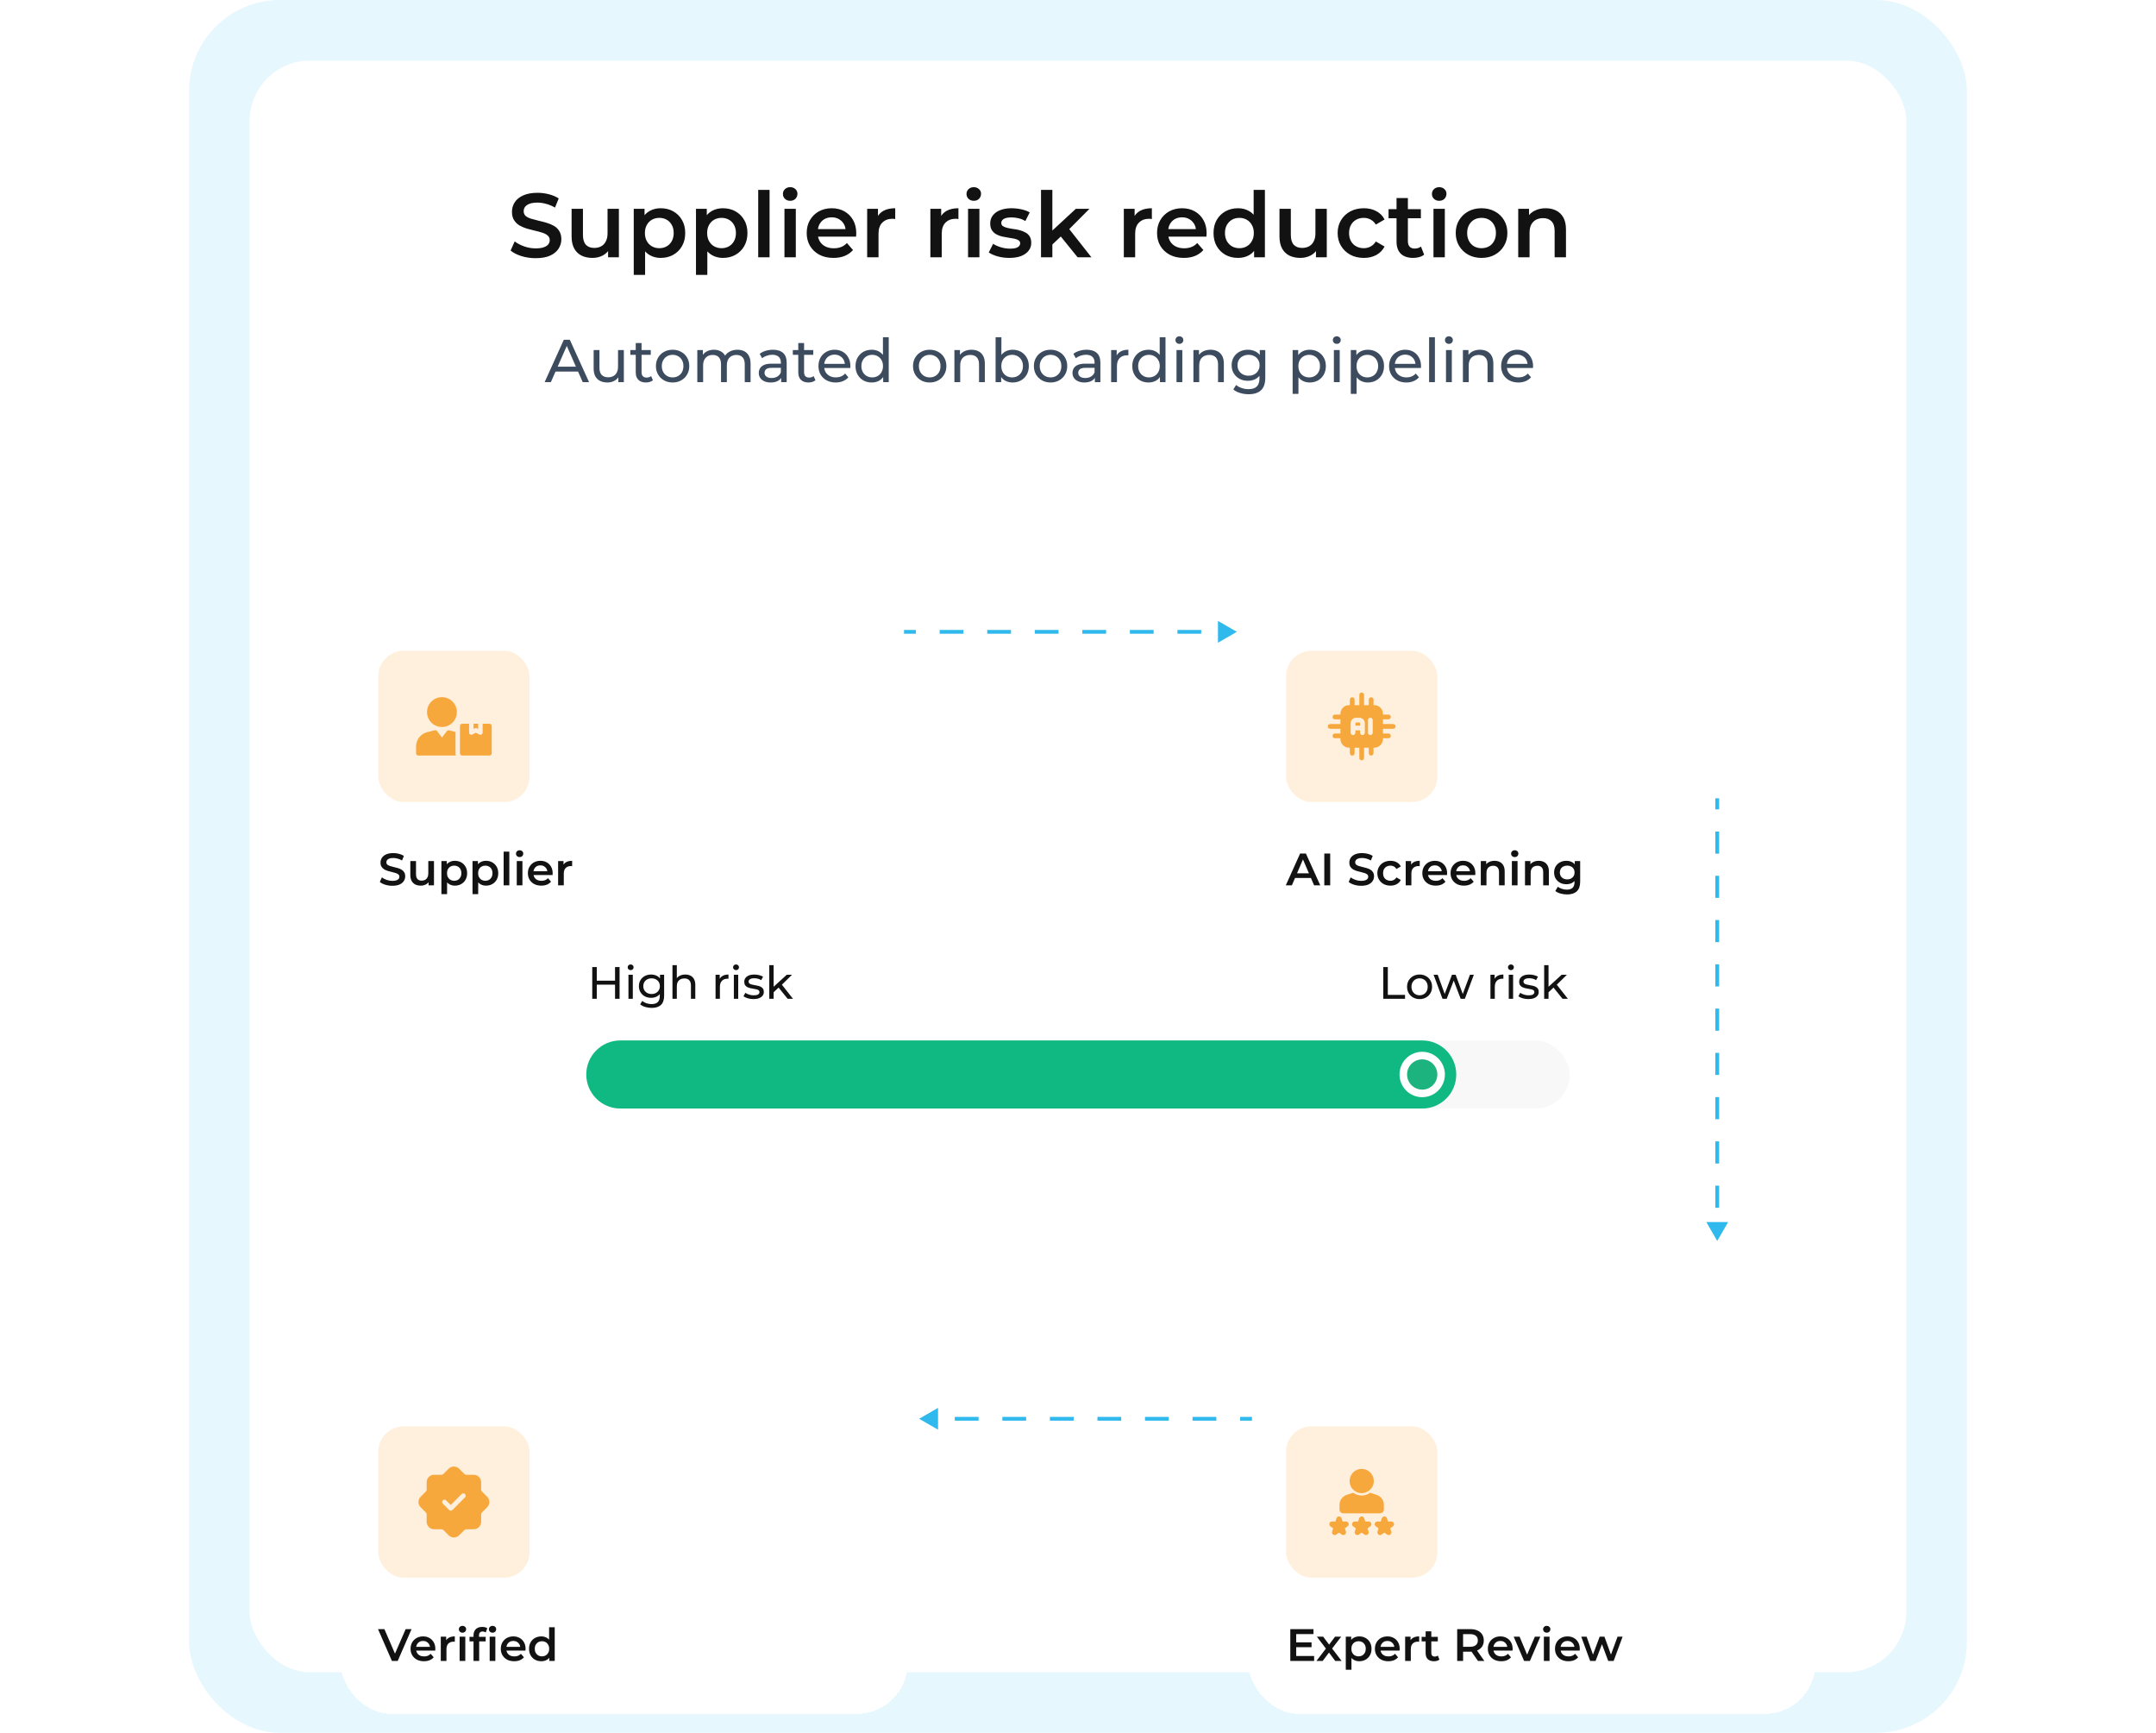 <svg width="570" height="458" viewBox="0 0 570 458" fill="none" xmlns="http://www.w3.org/2000/svg">
<rect x="50" width="470" height="458" rx="24" fill="#E6F7FE"/>
<rect x="66" y="16" width="438" height="426" rx="16" fill="white"/>
<path d="M327 167L322 164.113V169.887L327 167ZM239 167V167.5H242.143V167V166.5H239V167ZM248.429 167V167.5H254.714V167V166.5H248.429V167ZM261 167V167.5H267.286V167V166.5H261V167ZM273.571 167V167.5H279.857V167V166.5H273.571V167ZM286.143 167V167.5H292.429V167V166.5H286.143V167ZM298.714 167V167.5H305V167V166.5H298.714V167ZM311.286 167V167.5H317.571V167V166.5H311.286V167Z" fill="#30B9ED"/>
<path d="M141.616 68.24C140.304 68.24 139.048 68.056 137.848 67.688C136.648 67.304 135.696 66.816 134.992 66.224L136.072 63.8C136.744 64.328 137.576 64.768 138.568 65.12C139.56 65.472 140.576 65.648 141.616 65.648C142.496 65.648 143.208 65.552 143.752 65.36C144.296 65.168 144.696 64.912 144.952 64.592C145.208 64.256 145.336 63.88 145.336 63.464C145.336 62.952 145.152 62.544 144.784 62.24C144.416 61.92 143.936 61.672 143.344 61.496C142.768 61.304 142.12 61.128 141.4 60.968C140.696 60.808 139.984 60.624 139.264 60.416C138.56 60.192 137.912 59.912 137.32 59.576C136.744 59.224 136.272 58.76 135.904 58.184C135.536 57.608 135.352 56.872 135.352 55.976C135.352 55.064 135.592 54.232 136.072 53.48C136.568 52.712 137.312 52.104 138.304 51.656C139.312 51.192 140.584 50.96 142.12 50.96C143.128 50.96 144.128 51.088 145.12 51.344C146.112 51.6 146.976 51.968 147.712 52.448L146.728 54.872C145.976 54.424 145.2 54.096 144.4 53.888C143.6 53.664 142.832 53.552 142.096 53.552C141.232 53.552 140.528 53.656 139.984 53.864C139.456 54.072 139.064 54.344 138.808 54.68C138.568 55.016 138.448 55.4 138.448 55.832C138.448 56.344 138.624 56.76 138.976 57.08C139.344 57.384 139.816 57.624 140.392 57.8C140.984 57.976 141.64 58.152 142.36 58.328C143.08 58.488 143.792 58.672 144.496 58.88C145.216 59.088 145.864 59.36 146.44 59.696C147.032 60.032 147.504 60.488 147.856 61.064C148.224 61.64 148.408 62.368 148.408 63.248C148.408 64.144 148.16 64.976 147.664 65.744C147.184 66.496 146.44 67.104 145.432 67.568C144.424 68.016 143.152 68.24 141.616 68.24ZM156.638 68.168C155.55 68.168 154.59 67.968 153.758 67.568C152.926 67.152 152.278 66.528 151.814 65.696C151.35 64.848 151.118 63.784 151.118 62.504V55.184H154.118V62.096C154.118 63.248 154.374 64.112 154.886 64.688C155.414 65.248 156.158 65.528 157.118 65.528C157.822 65.528 158.43 65.384 158.942 65.096C159.47 64.808 159.878 64.376 160.166 63.8C160.47 63.224 160.622 62.512 160.622 61.664V55.184H163.622V68H160.766V64.544L161.27 65.6C160.838 66.432 160.206 67.072 159.374 67.52C158.542 67.952 157.63 68.168 156.638 68.168ZM174.654 68.168C173.614 68.168 172.662 67.928 171.798 67.448C170.95 66.968 170.27 66.248 169.758 65.288C169.262 64.312 169.014 63.08 169.014 61.592C169.014 60.088 169.254 58.856 169.734 57.896C170.23 56.936 170.902 56.224 171.75 55.76C172.598 55.28 173.566 55.04 174.654 55.04C175.918 55.04 177.03 55.312 177.99 55.856C178.966 56.4 179.734 57.16 180.294 58.136C180.87 59.112 181.158 60.264 181.158 61.592C181.158 62.92 180.87 64.08 180.294 65.072C179.734 66.048 178.966 66.808 177.99 67.352C177.03 67.896 175.918 68.168 174.654 68.168ZM167.55 72.656V55.184H170.406V58.208L170.31 61.616L170.55 65.024V72.656H167.55ZM174.318 65.6C175.038 65.6 175.678 65.44 176.238 65.12C176.814 64.8 177.27 64.336 177.606 63.728C177.942 63.12 178.11 62.408 178.11 61.592C178.11 60.76 177.942 60.048 177.606 59.456C177.27 58.848 176.814 58.384 176.238 58.064C175.678 57.744 175.038 57.584 174.318 57.584C173.598 57.584 172.95 57.744 172.374 58.064C171.798 58.384 171.342 58.848 171.006 59.456C170.67 60.048 170.502 60.76 170.502 61.592C170.502 62.408 170.67 63.12 171.006 63.728C171.342 64.336 171.798 64.8 172.374 65.12C172.95 65.44 173.598 65.6 174.318 65.6ZM191.107 68.168C190.067 68.168 189.115 67.928 188.251 67.448C187.403 66.968 186.723 66.248 186.211 65.288C185.715 64.312 185.467 63.08 185.467 61.592C185.467 60.088 185.707 58.856 186.187 57.896C186.683 56.936 187.355 56.224 188.203 55.76C189.051 55.28 190.019 55.04 191.107 55.04C192.371 55.04 193.483 55.312 194.443 55.856C195.419 56.4 196.187 57.16 196.747 58.136C197.323 59.112 197.611 60.264 197.611 61.592C197.611 62.92 197.323 64.08 196.747 65.072C196.187 66.048 195.419 66.808 194.443 67.352C193.483 67.896 192.371 68.168 191.107 68.168ZM184.003 72.656V55.184H186.859V58.208L186.763 61.616L187.003 65.024V72.656H184.003ZM190.771 65.6C191.491 65.6 192.131 65.44 192.691 65.12C193.267 64.8 193.723 64.336 194.059 63.728C194.395 63.12 194.563 62.408 194.563 61.592C194.563 60.76 194.395 60.048 194.059 59.456C193.723 58.848 193.267 58.384 192.691 58.064C192.131 57.744 191.491 57.584 190.771 57.584C190.051 57.584 189.403 57.744 188.827 58.064C188.251 58.384 187.795 58.848 187.459 59.456C187.123 60.048 186.955 60.76 186.955 61.592C186.955 62.408 187.123 63.12 187.459 63.728C187.795 64.336 188.251 64.8 188.827 65.12C189.403 65.44 190.051 65.6 190.771 65.6ZM200.456 68V50.192H203.456V68H200.456ZM207.394 68V55.184H210.394V68H207.394ZM208.906 53.072C208.346 53.072 207.882 52.896 207.514 52.544C207.162 52.192 206.986 51.768 206.986 51.272C206.986 50.76 207.162 50.336 207.514 50C207.882 49.648 208.346 49.472 208.906 49.472C209.466 49.472 209.922 49.64 210.274 49.976C210.642 50.296 210.826 50.704 210.826 51.2C210.826 51.728 210.65 52.176 210.298 52.544C209.946 52.896 209.482 53.072 208.906 53.072ZM220.355 68.168C218.931 68.168 217.683 67.888 216.611 67.328C215.555 66.752 214.731 65.968 214.139 64.976C213.563 63.984 213.275 62.856 213.275 61.592C213.275 60.312 213.555 59.184 214.115 58.208C214.691 57.216 215.475 56.44 216.467 55.88C217.475 55.32 218.619 55.04 219.899 55.04C221.147 55.04 222.259 55.312 223.235 55.856C224.211 56.4 224.979 57.168 225.539 58.16C226.099 59.152 226.379 60.32 226.379 61.664C226.379 61.792 226.371 61.936 226.355 62.096C226.355 62.256 226.347 62.408 226.331 62.552H215.651V60.56H224.747L223.571 61.184C223.587 60.448 223.435 59.8 223.115 59.24C222.795 58.68 222.355 58.24 221.795 57.92C221.251 57.6 220.619 57.44 219.899 57.44C219.163 57.44 218.515 57.6 217.955 57.92C217.411 58.24 216.979 58.688 216.659 59.264C216.355 59.824 216.203 60.488 216.203 61.256V61.736C216.203 62.504 216.379 63.184 216.731 63.776C217.083 64.368 217.579 64.824 218.219 65.144C218.859 65.464 219.595 65.624 220.427 65.624C221.147 65.624 221.795 65.512 222.371 65.288C222.947 65.064 223.459 64.712 223.907 64.232L225.515 66.08C224.939 66.752 224.211 67.272 223.331 67.64C222.467 67.992 221.475 68.168 220.355 68.168ZM229.261 68V55.184H232.117V58.712L231.781 57.68C232.165 56.816 232.765 56.16 233.581 55.712C234.413 55.264 235.445 55.04 236.677 55.04V57.896C236.549 57.864 236.429 57.848 236.317 57.848C236.205 57.832 236.093 57.824 235.981 57.824C234.845 57.824 233.941 58.16 233.269 58.832C232.597 59.488 232.261 60.472 232.261 61.784V68H229.261ZM245.972 68V55.184H248.828V58.712L248.492 57.68C248.876 56.816 249.476 56.16 250.292 55.712C251.124 55.264 252.156 55.04 253.388 55.04V57.896C253.26 57.864 253.14 57.848 253.028 57.848C252.916 57.832 252.804 57.824 252.692 57.824C251.556 57.824 250.652 58.16 249.98 58.832C249.308 59.488 248.972 60.472 248.972 61.784V68H245.972ZM255.933 68V55.184H258.933V68H255.933ZM257.445 53.072C256.885 53.072 256.421 52.896 256.053 52.544C255.701 52.192 255.525 51.768 255.525 51.272C255.525 50.76 255.701 50.336 256.053 50C256.421 49.648 256.885 49.472 257.445 49.472C258.005 49.472 258.461 49.64 258.813 49.976C259.181 50.296 259.365 50.704 259.365 51.2C259.365 51.728 259.189 52.176 258.837 52.544C258.485 52.896 258.021 53.072 257.445 53.072ZM266.83 68.168C265.758 68.168 264.726 68.032 263.734 67.76C262.758 67.472 261.982 67.128 261.406 66.728L262.558 64.448C263.134 64.816 263.822 65.12 264.622 65.36C265.422 65.6 266.222 65.72 267.022 65.72C267.966 65.72 268.646 65.592 269.062 65.336C269.494 65.08 269.71 64.736 269.71 64.304C269.71 63.952 269.566 63.688 269.278 63.512C268.99 63.32 268.614 63.176 268.15 63.08C267.686 62.984 267.166 62.896 266.59 62.816C266.03 62.736 265.462 62.632 264.886 62.504C264.326 62.36 263.814 62.16 263.35 61.904C262.886 61.632 262.51 61.272 262.222 60.824C261.934 60.376 261.79 59.784 261.79 59.048C261.79 58.232 262.022 57.528 262.486 56.936C262.95 56.328 263.598 55.864 264.43 55.544C265.278 55.208 266.278 55.04 267.43 55.04C268.294 55.04 269.166 55.136 270.046 55.328C270.926 55.52 271.654 55.792 272.23 56.144L271.078 58.424C270.47 58.056 269.854 57.808 269.23 57.68C268.622 57.536 268.014 57.464 267.406 57.464C266.494 57.464 265.814 57.6 265.366 57.872C264.934 58.144 264.718 58.488 264.718 58.904C264.718 59.288 264.862 59.576 265.15 59.768C265.438 59.96 265.814 60.112 266.278 60.224C266.742 60.336 267.254 60.432 267.814 60.512C268.39 60.576 268.958 60.68 269.518 60.824C270.078 60.968 270.59 61.168 271.054 61.424C271.534 61.664 271.918 62.008 272.206 62.456C272.494 62.904 272.638 63.488 272.638 64.208C272.638 65.008 272.398 65.704 271.918 66.296C271.454 66.888 270.79 67.352 269.926 67.688C269.062 68.008 268.03 68.168 266.83 68.168ZM277.67 65.144L277.742 61.376L284.438 55.184H288.038L282.35 60.896L280.766 62.216L277.67 65.144ZM275.222 68V50.192H278.222V68H275.222ZM284.894 68L280.214 62.216L282.11 59.816L288.542 68H284.894ZM297.113 68V55.184H299.969V58.712L299.633 57.68C300.017 56.816 300.617 56.16 301.433 55.712C302.265 55.264 303.297 55.04 304.529 55.04V57.896C304.401 57.864 304.281 57.848 304.169 57.848C304.057 57.832 303.945 57.824 303.833 57.824C302.697 57.824 301.793 58.16 301.121 58.832C300.449 59.488 300.113 60.472 300.113 61.784V68H297.113ZM312.98 68.168C311.556 68.168 310.308 67.888 309.236 67.328C308.18 66.752 307.356 65.968 306.764 64.976C306.188 63.984 305.9 62.856 305.9 61.592C305.9 60.312 306.18 59.184 306.74 58.208C307.316 57.216 308.1 56.44 309.092 55.88C310.1 55.32 311.244 55.04 312.524 55.04C313.772 55.04 314.884 55.312 315.86 55.856C316.836 56.4 317.604 57.168 318.164 58.16C318.724 59.152 319.004 60.32 319.004 61.664C319.004 61.792 318.996 61.936 318.98 62.096C318.98 62.256 318.972 62.408 318.956 62.552H308.276V60.56H317.372L316.196 61.184C316.212 60.448 316.06 59.8 315.74 59.24C315.42 58.68 314.98 58.24 314.42 57.92C313.876 57.6 313.244 57.44 312.524 57.44C311.788 57.44 311.14 57.6 310.58 57.92C310.036 58.24 309.604 58.688 309.284 59.264C308.98 59.824 308.828 60.488 308.828 61.256V61.736C308.828 62.504 309.004 63.184 309.356 63.776C309.708 64.368 310.204 64.824 310.844 65.144C311.484 65.464 312.22 65.624 313.052 65.624C313.772 65.624 314.42 65.512 314.996 65.288C315.572 65.064 316.084 64.712 316.532 64.232L318.14 66.08C317.564 66.752 316.836 67.272 315.956 67.64C315.092 67.992 314.1 68.168 312.98 68.168ZM327.31 68.168C326.078 68.168 324.966 67.896 323.974 67.352C322.998 66.792 322.23 66.024 321.67 65.048C321.11 64.072 320.83 62.92 320.83 61.592C320.83 60.264 321.11 59.112 321.67 58.136C322.23 57.16 322.998 56.4 323.974 55.856C324.966 55.312 326.078 55.04 327.31 55.04C328.382 55.04 329.342 55.28 330.19 55.76C331.038 56.224 331.71 56.936 332.206 57.896C332.702 58.856 332.95 60.088 332.95 61.592C332.95 63.08 332.71 64.312 332.23 65.288C331.75 66.248 331.086 66.968 330.238 67.448C329.39 67.928 328.414 68.168 327.31 68.168ZM327.67 65.6C328.39 65.6 329.03 65.44 329.59 65.12C330.166 64.8 330.622 64.336 330.958 63.728C331.31 63.12 331.486 62.408 331.486 61.592C331.486 60.76 331.31 60.048 330.958 59.456C330.622 58.848 330.166 58.384 329.59 58.064C329.03 57.744 328.39 57.584 327.67 57.584C326.95 57.584 326.302 57.744 325.726 58.064C325.166 58.384 324.71 58.848 324.358 59.456C324.022 60.048 323.854 60.76 323.854 61.592C323.854 62.408 324.022 63.12 324.358 63.728C324.71 64.336 325.166 64.8 325.726 65.12C326.302 65.44 326.95 65.6 327.67 65.6ZM331.558 68V64.976L331.678 61.568L331.438 58.16V50.192H334.414V68H331.558ZM343.787 68.168C342.699 68.168 341.739 67.968 340.907 67.568C340.075 67.152 339.427 66.528 338.963 65.696C338.499 64.848 338.267 63.784 338.267 62.504V55.184H341.267V62.096C341.267 63.248 341.523 64.112 342.035 64.688C342.563 65.248 343.307 65.528 344.267 65.528C344.971 65.528 345.579 65.384 346.091 65.096C346.619 64.808 347.027 64.376 347.315 63.8C347.619 63.224 347.771 62.512 347.771 61.664V55.184H350.771V68H347.915V64.544L348.419 65.6C347.987 66.432 347.355 67.072 346.523 67.52C345.691 67.952 344.779 68.168 343.787 68.168ZM360.578 68.168C359.234 68.168 358.034 67.888 356.978 67.328C355.938 66.752 355.122 65.968 354.53 64.976C353.938 63.984 353.642 62.856 353.642 61.592C353.642 60.312 353.938 59.184 354.53 58.208C355.122 57.216 355.938 56.44 356.978 55.88C358.034 55.32 359.234 55.04 360.578 55.04C361.826 55.04 362.922 55.296 363.866 55.808C364.826 56.304 365.554 57.04 366.05 58.016L363.746 59.36C363.362 58.752 362.89 58.304 362.33 58.016C361.786 57.728 361.194 57.584 360.554 57.584C359.818 57.584 359.154 57.744 358.562 58.064C357.97 58.384 357.506 58.848 357.17 59.456C356.834 60.048 356.666 60.76 356.666 61.592C356.666 62.424 356.834 63.144 357.17 63.752C357.506 64.344 357.97 64.8 358.562 65.12C359.154 65.44 359.818 65.6 360.554 65.6C361.194 65.6 361.786 65.456 362.33 65.168C362.89 64.88 363.362 64.432 363.746 63.824L366.05 65.168C365.554 66.128 364.826 66.872 363.866 67.4C362.922 67.912 361.826 68.168 360.578 68.168ZM373.632 68.168C372.224 68.168 371.136 67.808 370.368 67.088C369.6 66.352 369.216 65.272 369.216 63.848V52.352H372.216V63.776C372.216 64.384 372.368 64.856 372.672 65.192C372.992 65.528 373.432 65.696 373.992 65.696C374.664 65.696 375.224 65.52 375.672 65.168L376.512 67.304C376.16 67.592 375.728 67.808 375.216 67.952C374.704 68.096 374.176 68.168 373.632 68.168ZM367.104 57.68V55.28H375.648V57.68H367.104ZM378.98 68V55.184H381.98V68H378.98ZM380.492 53.072C379.932 53.072 379.468 52.896 379.1 52.544C378.748 52.192 378.572 51.768 378.572 51.272C378.572 50.76 378.748 50.336 379.1 50C379.468 49.648 379.932 49.472 380.492 49.472C381.052 49.472 381.508 49.64 381.86 49.976C382.228 50.296 382.412 50.704 382.412 51.2C382.412 51.728 382.236 52.176 381.884 52.544C381.532 52.896 381.068 53.072 380.492 53.072ZM391.677 68.168C390.365 68.168 389.197 67.888 388.173 67.328C387.149 66.752 386.341 65.968 385.749 64.976C385.157 63.984 384.861 62.856 384.861 61.592C384.861 60.312 385.157 59.184 385.749 58.208C386.341 57.216 387.149 56.44 388.173 55.88C389.197 55.32 390.365 55.04 391.677 55.04C393.005 55.04 394.181 55.32 395.205 55.88C396.245 56.44 397.053 57.208 397.629 58.184C398.221 59.16 398.517 60.296 398.517 61.592C398.517 62.856 398.221 63.984 397.629 64.976C397.053 65.968 396.245 66.752 395.205 67.328C394.181 67.888 393.005 68.168 391.677 68.168ZM391.677 65.6C392.413 65.6 393.069 65.44 393.645 65.12C394.221 64.8 394.669 64.336 394.989 63.728C395.325 63.12 395.493 62.408 395.493 61.592C395.493 60.76 395.325 60.048 394.989 59.456C394.669 58.848 394.221 58.384 393.645 58.064C393.069 57.744 392.421 57.584 391.701 57.584C390.965 57.584 390.309 57.744 389.733 58.064C389.173 58.384 388.725 58.848 388.389 59.456C388.053 60.048 387.885 60.76 387.885 61.592C387.885 62.408 388.053 63.12 388.389 63.728C388.725 64.336 389.173 64.8 389.733 65.12C390.309 65.44 390.957 65.6 391.677 65.6ZM408.658 55.04C409.682 55.04 410.594 55.24 411.394 55.64C412.21 56.04 412.85 56.656 413.314 57.488C413.778 58.304 414.01 59.36 414.01 60.656V68H411.01V61.04C411.01 59.904 410.738 59.056 410.194 58.496C409.666 57.936 408.922 57.656 407.962 57.656C407.258 57.656 406.634 57.8 406.09 58.088C405.546 58.376 405.122 58.808 404.818 59.384C404.53 59.944 404.386 60.656 404.386 61.52V68H401.386V55.184H404.242V58.64L403.738 57.584C404.186 56.768 404.834 56.144 405.682 55.712C406.546 55.264 407.538 55.04 408.658 55.04Z" fill="#121212"/>
<path d="M143.992 101L149.064 89.8H150.648L155.736 101H154.056L149.528 90.696H150.168L145.64 101H143.992ZM146.152 98.2L146.584 96.92H152.888L153.352 98.2H146.152ZM160.594 101.096C159.869 101.096 159.229 100.963 158.674 100.696C158.13 100.429 157.704 100.024 157.394 99.48C157.096 98.925 156.946 98.232 156.946 97.4V92.52H158.482V97.224C158.482 98.056 158.68 98.68 159.074 99.096C159.48 99.512 160.045 99.72 160.77 99.72C161.304 99.72 161.768 99.613 162.162 99.4C162.557 99.176 162.861 98.856 163.074 98.44C163.288 98.013 163.394 97.501 163.394 96.904V92.52H164.93V101H163.474V98.712L163.714 99.32C163.437 99.885 163.021 100.323 162.466 100.632C161.912 100.941 161.288 101.096 160.594 101.096ZM170.766 101.096C169.913 101.096 169.252 100.867 168.782 100.408C168.313 99.949 168.078 99.293 168.078 98.44V90.664H169.614V98.376C169.614 98.835 169.726 99.187 169.95 99.432C170.185 99.677 170.516 99.8 170.942 99.8C171.422 99.8 171.822 99.667 172.142 99.4L172.622 100.504C172.388 100.707 172.105 100.856 171.774 100.952C171.454 101.048 171.118 101.096 170.766 101.096ZM166.638 93.784V92.52H172.046V93.784H166.638ZM177.83 101.096C176.977 101.096 176.22 100.909 175.558 100.536C174.897 100.163 174.374 99.651 173.99 99C173.606 98.339 173.414 97.592 173.414 96.76C173.414 95.917 173.606 95.171 173.99 94.52C174.374 93.869 174.897 93.363 175.558 93C176.22 92.627 176.977 92.44 177.83 92.44C178.673 92.44 179.425 92.627 180.086 93C180.758 93.363 181.281 93.869 181.654 94.52C182.038 95.16 182.23 95.907 182.23 96.76C182.23 97.603 182.038 98.349 181.654 99C181.281 99.651 180.758 100.163 180.086 100.536C179.425 100.909 178.673 101.096 177.83 101.096ZM177.83 99.752C178.374 99.752 178.86 99.629 179.286 99.384C179.724 99.139 180.065 98.792 180.31 98.344C180.556 97.885 180.678 97.357 180.678 96.76C180.678 96.152 180.556 95.629 180.31 95.192C180.065 94.744 179.724 94.397 179.286 94.152C178.86 93.907 178.374 93.784 177.83 93.784C177.286 93.784 176.801 93.907 176.374 94.152C175.948 94.397 175.606 94.744 175.35 95.192C175.094 95.629 174.966 96.152 174.966 96.76C174.966 97.357 175.094 97.885 175.35 98.344C175.606 98.792 175.948 99.139 176.374 99.384C176.801 99.629 177.286 99.752 177.83 99.752ZM194.962 92.44C195.645 92.44 196.248 92.573 196.77 92.84C197.293 93.107 197.698 93.512 197.986 94.056C198.285 94.6 198.434 95.288 198.434 96.12V101H196.898V96.296C196.898 95.475 196.706 94.856 196.322 94.44C195.938 94.024 195.4 93.816 194.706 93.816C194.194 93.816 193.746 93.923 193.362 94.136C192.978 94.349 192.68 94.664 192.466 95.08C192.264 95.496 192.162 96.013 192.162 96.632V101H190.626V96.296C190.626 95.475 190.434 94.856 190.05 94.44C189.677 94.024 189.138 93.816 188.434 93.816C187.933 93.816 187.49 93.923 187.106 94.136C186.722 94.349 186.424 94.664 186.21 95.08C185.997 95.496 185.89 96.013 185.89 96.632V101H184.354V92.52H185.826V94.776L185.586 94.2C185.853 93.645 186.264 93.213 186.818 92.904C187.373 92.595 188.018 92.44 188.754 92.44C189.565 92.44 190.264 92.643 190.85 93.048C191.437 93.443 191.821 94.045 192.002 94.856L191.378 94.6C191.634 93.949 192.082 93.427 192.722 93.032C193.362 92.637 194.109 92.44 194.962 92.44ZM206.525 101V99.208L206.445 98.872V95.816C206.445 95.165 206.253 94.664 205.869 94.312C205.495 93.949 204.93 93.768 204.173 93.768C203.671 93.768 203.181 93.853 202.701 94.024C202.221 94.184 201.815 94.403 201.485 94.68L200.845 93.528C201.282 93.176 201.805 92.909 202.413 92.728C203.031 92.536 203.677 92.44 204.349 92.44C205.511 92.44 206.407 92.723 207.037 93.288C207.666 93.853 207.981 94.717 207.981 95.88V101H206.525ZM203.741 101.096C203.111 101.096 202.557 100.989 202.077 100.776C201.607 100.563 201.245 100.269 200.989 99.896C200.733 99.512 200.605 99.08 200.605 98.6C200.605 98.141 200.711 97.725 200.925 97.352C201.149 96.979 201.506 96.68 201.997 96.456C202.498 96.232 203.17 96.12 204.013 96.12H206.701V97.224H204.077C203.309 97.224 202.791 97.352 202.525 97.608C202.258 97.864 202.125 98.173 202.125 98.536C202.125 98.952 202.29 99.288 202.621 99.544C202.951 99.789 203.41 99.912 203.997 99.912C204.573 99.912 205.074 99.784 205.501 99.528C205.938 99.272 206.253 98.899 206.445 98.408L206.749 99.464C206.546 99.965 206.189 100.365 205.677 100.664C205.165 100.952 204.519 101.096 203.741 101.096ZM213.735 101.096C212.882 101.096 212.221 100.867 211.751 100.408C211.282 99.949 211.047 99.293 211.047 98.44V90.664H212.583V98.376C212.583 98.835 212.695 99.187 212.919 99.432C213.154 99.677 213.485 99.8 213.911 99.8C214.391 99.8 214.791 99.667 215.111 99.4L215.591 100.504C215.357 100.707 215.074 100.856 214.743 100.952C214.423 101.048 214.087 101.096 213.735 101.096ZM209.607 93.784V92.52H215.015V93.784H209.607ZM220.943 101.096C220.036 101.096 219.236 100.909 218.543 100.536C217.86 100.163 217.327 99.651 216.943 99C216.57 98.349 216.383 97.603 216.383 96.76C216.383 95.917 216.564 95.171 216.927 94.52C217.3 93.869 217.807 93.363 218.447 93C219.098 92.627 219.828 92.44 220.639 92.44C221.46 92.44 222.186 92.621 222.815 92.984C223.444 93.347 223.935 93.859 224.287 94.52C224.65 95.171 224.831 95.933 224.831 96.808C224.831 96.872 224.826 96.947 224.815 97.032C224.815 97.117 224.81 97.197 224.799 97.272H217.583V96.168H223.999L223.375 96.552C223.386 96.008 223.274 95.523 223.039 95.096C222.804 94.669 222.479 94.339 222.063 94.104C221.658 93.859 221.183 93.736 220.639 93.736C220.106 93.736 219.631 93.859 219.215 94.104C218.799 94.339 218.474 94.675 218.239 95.112C218.004 95.539 217.887 96.029 217.887 96.584V96.84C217.887 97.405 218.015 97.912 218.271 98.36C218.538 98.797 218.906 99.139 219.375 99.384C219.844 99.629 220.383 99.752 220.991 99.752C221.492 99.752 221.946 99.667 222.351 99.496C222.767 99.325 223.13 99.069 223.439 98.728L224.287 99.72C223.903 100.168 223.423 100.509 222.847 100.744C222.282 100.979 221.647 101.096 220.943 101.096ZM230.468 101.096C229.646 101.096 228.91 100.915 228.26 100.552C227.62 100.189 227.113 99.683 226.74 99.032C226.366 98.381 226.18 97.624 226.18 96.76C226.18 95.896 226.366 95.144 226.74 94.504C227.113 93.853 227.62 93.347 228.26 92.984C228.91 92.621 229.646 92.44 230.468 92.44C231.182 92.44 231.828 92.6 232.404 92.92C232.98 93.24 233.438 93.72 233.78 94.36C234.132 95 234.308 95.8 234.308 96.76C234.308 97.72 234.137 98.52 233.796 99.16C233.465 99.8 233.012 100.285 232.436 100.616C231.86 100.936 231.204 101.096 230.468 101.096ZM230.596 99.752C231.129 99.752 231.609 99.629 232.036 99.384C232.473 99.139 232.814 98.792 233.06 98.344C233.316 97.885 233.444 97.357 233.444 96.76C233.444 96.152 233.316 95.629 233.06 95.192C232.814 94.744 232.473 94.397 232.036 94.152C231.609 93.907 231.129 93.784 230.596 93.784C230.052 93.784 229.566 93.907 229.14 94.152C228.713 94.397 228.372 94.744 228.116 95.192C227.86 95.629 227.732 96.152 227.732 96.76C227.732 97.357 227.86 97.885 228.116 98.344C228.372 98.792 228.713 99.139 229.14 99.384C229.566 99.629 230.052 99.752 230.596 99.752ZM233.492 101V98.712L233.588 96.744L233.428 94.776V89.128H234.964V101H233.492ZM245.799 101.096C244.946 101.096 244.188 100.909 243.527 100.536C242.866 100.163 242.343 99.651 241.959 99C241.575 98.339 241.383 97.592 241.383 96.76C241.383 95.917 241.575 95.171 241.959 94.52C242.343 93.869 242.866 93.363 243.527 93C244.188 92.627 244.946 92.44 245.799 92.44C246.642 92.44 247.394 92.627 248.055 93C248.727 93.363 249.25 93.869 249.623 94.52C250.007 95.16 250.199 95.907 250.199 96.76C250.199 97.603 250.007 98.349 249.623 99C249.25 99.651 248.727 100.163 248.055 100.536C247.394 100.909 246.642 101.096 245.799 101.096ZM245.799 99.752C246.343 99.752 246.828 99.629 247.255 99.384C247.692 99.139 248.034 98.792 248.279 98.344C248.524 97.885 248.647 97.357 248.647 96.76C248.647 96.152 248.524 95.629 248.279 95.192C248.034 94.744 247.692 94.397 247.255 94.152C246.828 93.907 246.343 93.784 245.799 93.784C245.255 93.784 244.77 93.907 244.343 94.152C243.916 94.397 243.575 94.744 243.319 95.192C243.063 95.629 242.935 96.152 242.935 96.76C242.935 97.357 243.063 97.885 243.319 98.344C243.575 98.792 243.916 99.139 244.343 99.384C244.77 99.629 245.255 99.752 245.799 99.752ZM256.851 92.44C257.545 92.44 258.153 92.573 258.675 92.84C259.209 93.107 259.625 93.512 259.923 94.056C260.222 94.6 260.371 95.288 260.371 96.12V101H258.835V96.296C258.835 95.475 258.633 94.856 258.227 94.44C257.833 94.024 257.273 93.816 256.547 93.816C256.003 93.816 255.529 93.923 255.123 94.136C254.718 94.349 254.403 94.664 254.179 95.08C253.966 95.496 253.859 96.013 253.859 96.632V101H252.323V92.52H253.795V94.808L253.555 94.2C253.833 93.645 254.259 93.213 254.835 92.904C255.411 92.595 256.083 92.44 256.851 92.44ZM267.71 101.096C266.984 101.096 266.328 100.936 265.742 100.616C265.166 100.285 264.707 99.8 264.366 99.16C264.035 98.52 263.87 97.72 263.87 96.76C263.87 95.8 264.04 95 264.382 94.36C264.734 93.72 265.198 93.24 265.774 92.92C266.36 92.6 267.006 92.44 267.71 92.44C268.542 92.44 269.278 92.621 269.918 92.984C270.558 93.347 271.064 93.853 271.438 94.504C271.811 95.144 271.998 95.896 271.998 96.76C271.998 97.624 271.811 98.381 271.438 99.032C271.064 99.683 270.558 100.189 269.918 100.552C269.278 100.915 268.542 101.096 267.71 101.096ZM263.214 101V89.128H264.75V94.776L264.59 96.744L264.686 98.712V101H263.214ZM267.582 99.752C268.126 99.752 268.611 99.629 269.038 99.384C269.475 99.139 269.816 98.792 270.062 98.344C270.318 97.885 270.446 97.357 270.446 96.76C270.446 96.152 270.318 95.629 270.062 95.192C269.816 94.744 269.475 94.397 269.038 94.152C268.611 93.907 268.126 93.784 267.582 93.784C267.048 93.784 266.563 93.907 266.126 94.152C265.699 94.397 265.358 94.744 265.102 95.192C264.856 95.629 264.734 96.152 264.734 96.76C264.734 97.357 264.856 97.885 265.102 98.344C265.358 98.792 265.699 99.139 266.126 99.384C266.563 99.629 267.048 99.752 267.582 99.752ZM277.752 101.096C276.899 101.096 276.141 100.909 275.48 100.536C274.819 100.163 274.296 99.651 273.912 99C273.528 98.339 273.336 97.592 273.336 96.76C273.336 95.917 273.528 95.171 273.912 94.52C274.296 93.869 274.819 93.363 275.48 93C276.141 92.627 276.899 92.44 277.752 92.44C278.595 92.44 279.347 92.627 280.008 93C280.68 93.363 281.203 93.869 281.576 94.52C281.96 95.16 282.152 95.907 282.152 96.76C282.152 97.603 281.96 98.349 281.576 99C281.203 99.651 280.68 100.163 280.008 100.536C279.347 100.909 278.595 101.096 277.752 101.096ZM277.752 99.752C278.296 99.752 278.781 99.629 279.208 99.384C279.645 99.139 279.987 98.792 280.232 98.344C280.477 97.885 280.6 97.357 280.6 96.76C280.6 96.152 280.477 95.629 280.232 95.192C279.987 94.744 279.645 94.397 279.208 94.152C278.781 93.907 278.296 93.784 277.752 93.784C277.208 93.784 276.723 93.907 276.296 94.152C275.869 94.397 275.528 94.744 275.272 95.192C275.016 95.629 274.888 96.152 274.888 96.76C274.888 97.357 275.016 97.885 275.272 98.344C275.528 98.792 275.869 99.139 276.296 99.384C276.723 99.629 277.208 99.752 277.752 99.752ZM289.462 101V99.208L289.382 98.872V95.816C289.382 95.165 289.19 94.664 288.806 94.312C288.433 93.949 287.868 93.768 287.11 93.768C286.609 93.768 286.118 93.853 285.638 94.024C285.158 94.184 284.753 94.403 284.422 94.68L283.782 93.528C284.22 93.176 284.742 92.909 285.35 92.728C285.969 92.536 286.614 92.44 287.286 92.44C288.449 92.44 289.345 92.723 289.974 93.288C290.604 93.853 290.918 94.717 290.918 95.88V101H289.462ZM286.678 101.096C286.049 101.096 285.494 100.989 285.014 100.776C284.545 100.563 284.182 100.269 283.926 99.896C283.67 99.512 283.542 99.08 283.542 98.6C283.542 98.141 283.649 97.725 283.862 97.352C284.086 96.979 284.444 96.68 284.934 96.456C285.436 96.232 286.108 96.12 286.95 96.12H289.638V97.224H287.014C286.246 97.224 285.729 97.352 285.462 97.608C285.196 97.864 285.062 98.173 285.062 98.536C285.062 98.952 285.228 99.288 285.558 99.544C285.889 99.789 286.348 99.912 286.934 99.912C287.51 99.912 288.012 99.784 288.438 99.528C288.876 99.272 289.19 98.899 289.382 98.408L289.686 99.464C289.484 99.965 289.126 100.365 288.614 100.664C288.102 100.952 287.457 101.096 286.678 101.096ZM293.761 101V92.52H295.233V94.824L295.089 94.248C295.323 93.661 295.718 93.213 296.273 92.904C296.827 92.595 297.51 92.44 298.321 92.44V93.928C298.257 93.917 298.193 93.912 298.129 93.912C298.075 93.912 298.022 93.912 297.969 93.912C297.147 93.912 296.497 94.157 296.017 94.648C295.537 95.139 295.297 95.848 295.297 96.776V101H293.761ZM303.64 101.096C302.818 101.096 302.082 100.915 301.432 100.552C300.792 100.189 300.285 99.683 299.912 99.032C299.538 98.381 299.352 97.624 299.352 96.76C299.352 95.896 299.538 95.144 299.912 94.504C300.285 93.853 300.792 93.347 301.432 92.984C302.082 92.621 302.818 92.44 303.64 92.44C304.354 92.44 305 92.6 305.576 92.92C306.152 93.24 306.61 93.72 306.952 94.36C307.304 95 307.48 95.8 307.48 96.76C307.48 97.72 307.309 98.52 306.968 99.16C306.637 99.8 306.184 100.285 305.608 100.616C305.032 100.936 304.376 101.096 303.64 101.096ZM303.768 99.752C304.301 99.752 304.781 99.629 305.208 99.384C305.645 99.139 305.986 98.792 306.232 98.344C306.488 97.885 306.616 97.357 306.616 96.76C306.616 96.152 306.488 95.629 306.232 95.192C305.986 94.744 305.645 94.397 305.208 94.152C304.781 93.907 304.301 93.784 303.768 93.784C303.224 93.784 302.738 93.907 302.312 94.152C301.885 94.397 301.544 94.744 301.288 95.192C301.032 95.629 300.904 96.152 300.904 96.76C300.904 97.357 301.032 97.885 301.288 98.344C301.544 98.792 301.885 99.139 302.312 99.384C302.738 99.629 303.224 99.752 303.768 99.752ZM306.664 101V98.712L306.76 96.744L306.6 94.776V89.128H308.136V101H306.664ZM311.042 101V92.52H312.578V101H311.042ZM311.81 90.888C311.511 90.888 311.261 90.792 311.058 90.6C310.866 90.408 310.77 90.173 310.77 89.896C310.77 89.608 310.866 89.368 311.058 89.176C311.261 88.984 311.511 88.888 311.81 88.888C312.109 88.888 312.354 88.984 312.546 89.176C312.749 89.357 312.85 89.587 312.85 89.864C312.85 90.152 312.754 90.397 312.562 90.6C312.37 90.792 312.119 90.888 311.81 90.888ZM320.039 92.44C320.732 92.44 321.34 92.573 321.863 92.84C322.396 93.107 322.812 93.512 323.111 94.056C323.409 94.6 323.559 95.288 323.559 96.12V101H322.023V96.296C322.023 95.475 321.82 94.856 321.415 94.44C321.02 94.024 320.46 93.816 319.735 93.816C319.191 93.816 318.716 93.923 318.311 94.136C317.905 94.349 317.591 94.664 317.367 95.08C317.153 95.496 317.047 96.013 317.047 96.632V101H315.511V92.52H316.983V94.808L316.743 94.2C317.02 93.645 317.447 93.213 318.023 92.904C318.599 92.595 319.271 92.44 320.039 92.44ZM330.113 104.2C329.335 104.2 328.577 104.088 327.841 103.864C327.116 103.651 326.524 103.341 326.065 102.936L326.801 101.752C327.196 102.093 327.681 102.36 328.257 102.552C328.833 102.755 329.436 102.856 330.065 102.856C331.068 102.856 331.804 102.621 332.273 102.152C332.743 101.683 332.977 100.968 332.977 100.008V98.216L333.137 96.536L333.057 94.84V92.52H334.513V99.848C334.513 101.341 334.14 102.44 333.393 103.144C332.647 103.848 331.553 104.2 330.113 104.2ZM329.921 100.648C329.1 100.648 328.364 100.477 327.713 100.136C327.073 99.784 326.561 99.299 326.177 98.68C325.804 98.061 325.617 97.347 325.617 96.536C325.617 95.715 325.804 95 326.177 94.392C326.561 93.773 327.073 93.293 327.713 92.952C328.364 92.611 329.1 92.44 329.921 92.44C330.647 92.44 331.308 92.589 331.905 92.888C332.503 93.176 332.977 93.624 333.329 94.232C333.692 94.84 333.873 95.608 333.873 96.536C333.873 97.453 333.692 98.216 333.329 98.824C332.977 99.432 332.503 99.891 331.905 100.2C331.308 100.499 330.647 100.648 329.921 100.648ZM330.097 99.304C330.663 99.304 331.164 99.187 331.601 98.952C332.039 98.717 332.38 98.392 332.625 97.976C332.881 97.56 333.009 97.08 333.009 96.536C333.009 95.992 332.881 95.512 332.625 95.096C332.38 94.68 332.039 94.36 331.601 94.136C331.164 93.901 330.663 93.784 330.097 93.784C329.532 93.784 329.025 93.901 328.577 94.136C328.14 94.36 327.793 94.68 327.537 95.096C327.292 95.512 327.169 95.992 327.169 96.536C327.169 97.08 327.292 97.56 327.537 97.976C327.793 98.392 328.14 98.717 328.577 98.952C329.025 99.187 329.532 99.304 330.097 99.304ZM346.241 101.096C345.537 101.096 344.892 100.936 344.305 100.616C343.729 100.285 343.265 99.8 342.913 99.16C342.572 98.52 342.401 97.72 342.401 96.76C342.401 95.8 342.566 95 342.897 94.36C343.238 93.72 343.697 93.24 344.273 92.92C344.86 92.6 345.516 92.44 346.241 92.44C347.073 92.44 347.809 92.621 348.449 92.984C349.089 93.347 349.596 93.853 349.969 94.504C350.342 95.144 350.529 95.896 350.529 96.76C350.529 97.624 350.342 98.381 349.969 99.032C349.596 99.683 349.089 100.189 348.449 100.552C347.809 100.915 347.073 101.096 346.241 101.096ZM341.745 104.104V92.52H343.217V94.808L343.121 96.776L343.281 98.744V104.104H341.745ZM346.113 99.752C346.657 99.752 347.142 99.629 347.569 99.384C348.006 99.139 348.348 98.792 348.593 98.344C348.849 97.885 348.977 97.357 348.977 96.76C348.977 96.152 348.849 95.629 348.593 95.192C348.348 94.744 348.006 94.397 347.569 94.152C347.142 93.907 346.657 93.784 346.113 93.784C345.58 93.784 345.094 93.907 344.657 94.152C344.23 94.397 343.889 94.744 343.633 95.192C343.388 95.629 343.265 96.152 343.265 96.76C343.265 97.357 343.388 97.885 343.633 98.344C343.889 98.792 344.23 99.139 344.657 99.384C345.094 99.629 345.58 99.752 346.113 99.752ZM352.651 101V92.52H354.187V101H352.651ZM353.419 90.888C353.121 90.888 352.87 90.792 352.667 90.6C352.475 90.408 352.379 90.173 352.379 89.896C352.379 89.608 352.475 89.368 352.667 89.176C352.87 88.984 353.121 88.888 353.419 88.888C353.718 88.888 353.963 88.984 354.155 89.176C354.358 89.357 354.459 89.587 354.459 89.864C354.459 90.152 354.363 90.397 354.171 90.6C353.979 90.792 353.729 90.888 353.419 90.888ZM361.616 101.096C360.912 101.096 360.267 100.936 359.68 100.616C359.104 100.285 358.64 99.8 358.288 99.16C357.947 98.52 357.776 97.72 357.776 96.76C357.776 95.8 357.941 95 358.272 94.36C358.613 93.72 359.072 93.24 359.648 92.92C360.235 92.6 360.891 92.44 361.616 92.44C362.448 92.44 363.184 92.621 363.824 92.984C364.464 93.347 364.971 93.853 365.344 94.504C365.717 95.144 365.904 95.896 365.904 96.76C365.904 97.624 365.717 98.381 365.344 99.032C364.971 99.683 364.464 100.189 363.824 100.552C363.184 100.915 362.448 101.096 361.616 101.096ZM357.12 104.104V92.52H358.592V94.808L358.496 96.776L358.656 98.744V104.104H357.12ZM361.488 99.752C362.032 99.752 362.517 99.629 362.944 99.384C363.381 99.139 363.723 98.792 363.968 98.344C364.224 97.885 364.352 97.357 364.352 96.76C364.352 96.152 364.224 95.629 363.968 95.192C363.723 94.744 363.381 94.397 362.944 94.152C362.517 93.907 362.032 93.784 361.488 93.784C360.955 93.784 360.469 93.907 360.032 94.152C359.605 94.397 359.264 94.744 359.008 95.192C358.763 95.629 358.64 96.152 358.64 96.76C358.64 97.357 358.763 97.885 359.008 98.344C359.264 98.792 359.605 99.139 360.032 99.384C360.469 99.629 360.955 99.752 361.488 99.752ZM371.802 101.096C370.896 101.096 370.096 100.909 369.402 100.536C368.72 100.163 368.186 99.651 367.802 99C367.429 98.349 367.242 97.603 367.242 96.76C367.242 95.917 367.424 95.171 367.786 94.52C368.16 93.869 368.666 93.363 369.306 93C369.957 92.627 370.688 92.44 371.498 92.44C372.32 92.44 373.045 92.621 373.674 92.984C374.304 93.347 374.794 93.859 375.146 94.52C375.509 95.171 375.69 95.933 375.69 96.808C375.69 96.872 375.685 96.947 375.674 97.032C375.674 97.117 375.669 97.197 375.658 97.272H368.442V96.168H374.858L374.234 96.552C374.245 96.008 374.133 95.523 373.898 95.096C373.664 94.669 373.338 94.339 372.922 94.104C372.517 93.859 372.042 93.736 371.498 93.736C370.965 93.736 370.49 93.859 370.074 94.104C369.658 94.339 369.333 94.675 369.098 95.112C368.864 95.539 368.746 96.029 368.746 96.584V96.84C368.746 97.405 368.874 97.912 369.13 98.36C369.397 98.797 369.765 99.139 370.234 99.384C370.704 99.629 371.242 99.752 371.85 99.752C372.352 99.752 372.805 99.667 373.21 99.496C373.626 99.325 373.989 99.069 374.298 98.728L375.146 99.72C374.762 100.168 374.282 100.509 373.706 100.744C373.141 100.979 372.506 101.096 371.802 101.096ZM377.823 101V89.128H379.359V101H377.823ZM382.292 101V92.52H383.828V101H382.292ZM383.06 90.888C382.761 90.888 382.511 90.792 382.308 90.6C382.116 90.408 382.02 90.173 382.02 89.896C382.02 89.608 382.116 89.368 382.308 89.176C382.511 88.984 382.761 88.888 383.06 88.888C383.359 88.888 383.604 88.984 383.796 89.176C383.999 89.357 384.1 89.587 384.1 89.864C384.1 90.152 384.004 90.397 383.812 90.6C383.62 90.792 383.369 90.888 383.06 90.888ZM391.289 92.44C391.982 92.44 392.59 92.573 393.113 92.84C393.646 93.107 394.062 93.512 394.361 94.056C394.659 94.6 394.809 95.288 394.809 96.12V101H393.273V96.296C393.273 95.475 393.07 94.856 392.665 94.44C392.27 94.024 391.71 93.816 390.985 93.816C390.441 93.816 389.966 93.923 389.561 94.136C389.155 94.349 388.841 94.664 388.617 95.08C388.403 95.496 388.297 96.013 388.297 96.632V101H386.761V92.52H388.233V94.808L387.993 94.2C388.27 93.645 388.697 93.213 389.273 92.904C389.849 92.595 390.521 92.44 391.289 92.44ZM401.427 101.096C400.521 101.096 399.721 100.909 399.027 100.536C398.345 100.163 397.811 99.651 397.427 99C397.054 98.349 396.867 97.603 396.867 96.76C396.867 95.917 397.049 95.171 397.411 94.52C397.785 93.869 398.291 93.363 398.931 93C399.582 92.627 400.313 92.44 401.123 92.44C401.945 92.44 402.67 92.621 403.299 92.984C403.929 93.347 404.419 93.859 404.771 94.52C405.134 95.171 405.315 95.933 405.315 96.808C405.315 96.872 405.31 96.947 405.299 97.032C405.299 97.117 405.294 97.197 405.283 97.272H398.067V96.168H404.483L403.859 96.552C403.87 96.008 403.758 95.523 403.523 95.096C403.289 94.669 402.963 94.339 402.547 94.104C402.142 93.859 401.667 93.736 401.123 93.736C400.59 93.736 400.115 93.859 399.699 94.104C399.283 94.339 398.958 94.675 398.723 95.112C398.489 95.539 398.371 96.029 398.371 96.584V96.84C398.371 97.405 398.499 97.912 398.755 98.36C399.022 98.797 399.39 99.139 399.859 99.384C400.329 99.629 400.867 99.752 401.475 99.752C401.977 99.752 402.43 99.667 402.835 99.496C403.251 99.325 403.614 99.069 403.923 98.728L404.771 99.72C404.387 100.168 403.907 100.509 403.331 100.744C402.766 100.979 402.131 101.096 401.427 101.096Z" fill="#3D4B5F"/>
<g filter="url(#filter0_d_780_79845)">
<rect x="90" y="127" width="150" height="86" rx="13.475" fill="white" shape-rendering="crispEdges"/>
<rect x="100" y="137" width="40" height="40" rx="6.737" fill="#FFF0DD"/>
<path fill-rule="evenodd" clip-rule="evenodd" d="M120.43 158.461L118.734 158.037C118.514 157.982 118.273 158.058 118.128 158.25L116.843 159.943L115.556 158.247C115.42 158.055 115.176 157.957 114.935 158.018L112.908 158.537C111.178 158.981 110 160.498 110 162.281V164.107C110 164.431 110.262 164.693 110.586 164.693H120.529C120.465 164.511 120.43 164.314 120.43 164.11V158.461Z" fill="#F7A83C"/>
<path fill-rule="evenodd" clip-rule="evenodd" d="M126.066 157.493L126.422 157.672V156.297H125.188V157.672L125.54 157.495C125.7 157.414 125.894 157.407 126.066 157.493Z" fill="#F7A83C"/>
<path fill-rule="evenodd" clip-rule="evenodd" d="M129.414 156.297H127.594V158.62C127.594 158.943 127.331 159.206 127.008 159.206C126.894 159.206 126.787 159.173 126.697 159.117L125.804 158.668L124.862 159.142C124.47 159.338 124.017 159.044 124.018 158.62L124.015 156.297H122.188C121.864 156.297 121.602 156.559 121.602 156.883V164.109C121.602 164.433 121.864 164.695 122.188 164.695H129.414C129.738 164.695 130 164.433 130 164.109V156.883C130 156.559 129.738 156.297 129.414 156.297Z" fill="#F7A83C"/>
<path fill-rule="evenodd" clip-rule="evenodd" d="M120.787 153.211C120.787 155.39 119.021 157.156 116.842 157.156C114.663 157.156 112.896 155.39 112.896 153.211C112.896 151.032 114.663 149.266 116.842 149.266C119.021 149.266 120.787 151.032 120.787 153.211Z" fill="#F7A83C"/>
<path d="M103.732 199.12C103.076 199.12 102.448 199.028 101.848 198.844C101.248 198.652 100.772 198.408 100.42 198.112L100.96 196.9C101.296 197.164 101.712 197.384 102.208 197.56C102.704 197.736 103.212 197.824 103.732 197.824C104.172 197.824 104.528 197.776 104.8 197.68C105.072 197.584 105.272 197.456 105.4 197.296C105.528 197.128 105.592 196.94 105.592 196.732C105.592 196.476 105.5 196.272 105.316 196.12C105.132 195.96 104.892 195.836 104.596 195.748C104.308 195.652 103.984 195.564 103.624 195.484C103.272 195.404 102.916 195.312 102.556 195.208C102.204 195.096 101.88 194.956 101.584 194.788C101.296 194.612 101.06 194.38 100.876 194.092C100.692 193.804 100.6 193.436 100.6 192.988C100.6 192.532 100.72 192.116 100.96 191.74C101.208 191.356 101.58 191.052 102.076 190.828C102.58 190.596 103.216 190.48 103.984 190.48C104.488 190.48 104.988 190.544 105.484 190.672C105.98 190.8 106.412 190.984 106.78 191.224L106.288 192.436C105.912 192.212 105.524 192.048 105.124 191.944C104.724 191.832 104.34 191.776 103.972 191.776C103.54 191.776 103.188 191.828 102.916 191.932C102.652 192.036 102.456 192.172 102.328 192.34C102.208 192.508 102.148 192.7 102.148 192.916C102.148 193.172 102.236 193.38 102.412 193.54C102.596 193.692 102.832 193.812 103.12 193.9C103.416 193.988 103.744 194.076 104.104 194.164C104.464 194.244 104.82 194.336 105.172 194.44C105.532 194.544 105.856 194.68 106.144 194.848C106.44 195.016 106.676 195.244 106.852 195.532C107.036 195.82 107.128 196.184 107.128 196.624C107.128 197.072 107.004 197.488 106.756 197.872C106.516 198.248 106.144 198.552 105.64 198.784C105.136 199.008 104.5 199.12 103.732 199.12ZM111.243 199.084C110.699 199.084 110.219 198.984 109.803 198.784C109.387 198.576 109.063 198.264 108.831 197.848C108.599 197.424 108.483 196.892 108.483 196.252V192.592H109.983V196.048C109.983 196.624 110.111 197.056 110.367 197.344C110.631 197.624 111.003 197.764 111.483 197.764C111.835 197.764 112.139 197.692 112.395 197.548C112.659 197.404 112.863 197.188 113.007 196.9C113.159 196.612 113.235 196.256 113.235 195.832V192.592H114.735V199H113.307V197.272L113.559 197.8C113.343 198.216 113.027 198.536 112.611 198.76C112.195 198.976 111.739 199.084 111.243 199.084ZM120.251 199.084C119.731 199.084 119.255 198.964 118.823 198.724C118.399 198.484 118.059 198.124 117.803 197.644C117.555 197.156 117.431 196.54 117.431 195.796C117.431 195.044 117.551 194.428 117.791 193.948C118.039 193.468 118.375 193.112 118.799 192.88C119.223 192.64 119.707 192.52 120.251 192.52C120.883 192.52 121.439 192.656 121.919 192.928C122.407 193.2 122.791 193.58 123.071 194.068C123.359 194.556 123.503 195.132 123.503 195.796C123.503 196.46 123.359 197.04 123.071 197.536C122.791 198.024 122.407 198.404 121.919 198.676C121.439 198.948 120.883 199.084 120.251 199.084ZM116.699 201.328V192.592H118.127V194.104L118.079 195.808L118.199 197.512V201.328H116.699ZM120.083 197.8C120.443 197.8 120.763 197.72 121.043 197.56C121.331 197.4 121.559 197.168 121.727 196.864C121.895 196.56 121.979 196.204 121.979 195.796C121.979 195.38 121.895 195.024 121.727 194.728C121.559 194.424 121.331 194.192 121.043 194.032C120.763 193.872 120.443 193.792 120.083 193.792C119.723 193.792 119.399 193.872 119.111 194.032C118.823 194.192 118.595 194.424 118.427 194.728C118.259 195.024 118.175 195.38 118.175 195.796C118.175 196.204 118.259 196.56 118.427 196.864C118.595 197.168 118.823 197.4 119.111 197.56C119.399 197.72 119.723 197.8 120.083 197.8ZM128.477 199.084C127.957 199.084 127.481 198.964 127.049 198.724C126.625 198.484 126.285 198.124 126.029 197.644C125.781 197.156 125.657 196.54 125.657 195.796C125.657 195.044 125.777 194.428 126.017 193.948C126.265 193.468 126.601 193.112 127.025 192.88C127.449 192.64 127.933 192.52 128.477 192.52C129.109 192.52 129.665 192.656 130.145 192.928C130.633 193.2 131.017 193.58 131.297 194.068C131.585 194.556 131.729 195.132 131.729 195.796C131.729 196.46 131.585 197.04 131.297 197.536C131.017 198.024 130.633 198.404 130.145 198.676C129.665 198.948 129.109 199.084 128.477 199.084ZM124.925 201.328V192.592H126.353V194.104L126.305 195.808L126.425 197.512V201.328H124.925ZM128.309 197.8C128.669 197.8 128.989 197.72 129.269 197.56C129.557 197.4 129.785 197.168 129.953 196.864C130.121 196.56 130.205 196.204 130.205 195.796C130.205 195.38 130.121 195.024 129.953 194.728C129.785 194.424 129.557 194.192 129.269 194.032C128.989 193.872 128.669 193.792 128.309 193.792C127.949 193.792 127.625 193.872 127.337 194.032C127.049 194.192 126.821 194.424 126.653 194.728C126.485 195.024 126.401 195.38 126.401 195.796C126.401 196.204 126.485 196.56 126.653 196.864C126.821 197.168 127.049 197.4 127.337 197.56C127.625 197.72 127.949 197.8 128.309 197.8ZM133.152 199V190.096H134.652V199H133.152ZM136.621 199V192.592H138.121V199H136.621ZM137.377 191.536C137.097 191.536 136.865 191.448 136.681 191.272C136.505 191.096 136.417 190.884 136.417 190.636C136.417 190.38 136.505 190.168 136.681 190C136.865 189.824 137.097 189.736 137.377 189.736C137.657 189.736 137.885 189.82 138.061 189.988C138.245 190.148 138.337 190.352 138.337 190.6C138.337 190.864 138.249 191.088 138.073 191.272C137.897 191.448 137.665 191.536 137.377 191.536ZM143.101 199.084C142.389 199.084 141.765 198.944 141.229 198.664C140.701 198.376 140.289 197.984 139.993 197.488C139.705 196.992 139.561 196.428 139.561 195.796C139.561 195.156 139.701 194.592 139.981 194.104C140.269 193.608 140.661 193.22 141.157 192.94C141.661 192.66 142.233 192.52 142.873 192.52C143.497 192.52 144.053 192.656 144.541 192.928C145.029 193.2 145.413 193.584 145.693 194.08C145.973 194.576 146.113 195.16 146.113 195.832C146.113 195.896 146.109 195.968 146.101 196.048C146.101 196.128 146.097 196.204 146.089 196.276H140.749V195.28H145.297L144.709 195.592C144.717 195.224 144.641 194.9 144.481 194.62C144.321 194.34 144.101 194.12 143.821 193.96C143.549 193.8 143.233 193.72 142.873 193.72C142.505 193.72 142.181 193.8 141.901 193.96C141.629 194.12 141.413 194.344 141.253 194.632C141.101 194.912 141.025 195.244 141.025 195.628V195.868C141.025 196.252 141.113 196.592 141.289 196.888C141.465 197.184 141.713 197.412 142.033 197.572C142.353 197.732 142.721 197.812 143.137 197.812C143.497 197.812 143.821 197.756 144.109 197.644C144.397 197.532 144.653 197.356 144.877 197.116L145.681 198.04C145.393 198.376 145.029 198.636 144.589 198.82C144.157 198.996 143.661 199.084 143.101 199.084ZM147.554 199V192.592H148.982V194.356L148.814 193.84C149.006 193.408 149.306 193.08 149.714 192.856C150.13 192.632 150.646 192.52 151.262 192.52V193.948C151.198 193.932 151.138 193.924 151.082 193.924C151.026 193.916 150.97 193.912 150.914 193.912C150.346 193.912 149.894 194.08 149.558 194.416C149.222 194.744 149.054 195.236 149.054 195.892V199H147.554Z" fill="#121212"/>
</g>
<g filter="url(#filter1_d_780_79845)">
<rect x="330" y="127" width="150" height="86" rx="13.475" fill="white" shape-rendering="crispEdges"/>
<rect x="340" y="137" width="40" height="40" rx="6.737" fill="#FFF0DD"/>
<path fill-rule="evenodd" clip-rule="evenodd" d="M365.625 153.667C365.625 152.401 364.599 151.375 363.333 151.375H356.667C355.401 151.375 354.375 152.401 354.375 153.667V160.333C354.375 161.599 355.401 162.625 356.667 162.625H363.333C364.599 162.625 365.625 161.599 365.625 160.333V153.667ZM361.667 155.333V158.667C361.667 159.012 361.947 159.292 362.292 159.292C362.637 159.292 362.917 159.012 362.917 158.667V155.333C362.917 154.988 362.637 154.708 362.292 154.708C361.947 154.708 361.667 154.988 361.667 155.333ZM360.833 158.667V156.167C360.833 155.362 360.181 154.708 359.375 154.708H358.542C357.736 154.708 357.083 155.362 357.083 156.167V158.667C357.083 159.012 357.363 159.292 357.708 159.292C358.053 159.292 358.333 159.012 358.333 158.667V158.042H359.583V158.667C359.583 159.012 359.863 159.292 360.208 159.292C360.553 159.292 360.833 159.012 360.833 158.667ZM358.333 156.792H359.583V156.167C359.583 156.052 359.49 155.958 359.375 155.958H358.542C358.427 155.958 358.333 156.052 358.333 156.167V156.792Z" fill="#F7A83C"/>
<path fill-rule="evenodd" clip-rule="evenodd" d="M365 157.625H368.333C368.678 157.625 368.958 157.345 368.958 157C368.958 156.655 368.678 156.375 368.333 156.375H365C364.655 156.375 364.375 156.655 364.375 157C364.375 157.345 364.655 157.625 365 157.625Z" fill="#F7A83C"/>
<path fill-rule="evenodd" clip-rule="evenodd" d="M360.625 151.997V148.664C360.625 148.319 360.345 148.039 360 148.039C359.655 148.039 359.375 148.319 359.375 148.664V151.997C359.375 152.342 359.655 152.622 360 152.622C360.345 152.622 360.625 152.342 360.625 151.997Z" fill="#F7A83C"/>
<path fill-rule="evenodd" clip-rule="evenodd" d="M359.375 162V165.333C359.375 165.678 359.655 165.958 360 165.958C360.345 165.958 360.625 165.678 360.625 165.333V162C360.625 161.655 360.345 161.375 360 161.375C359.655 161.375 359.375 161.655 359.375 162Z" fill="#F7A83C"/>
<path fill-rule="evenodd" clip-rule="evenodd" d="M354.999 156.375H351.666C351.321 156.375 351.041 156.655 351.041 157C351.041 157.345 351.321 157.625 351.666 157.625H354.999C355.344 157.625 355.624 157.345 355.624 157C355.624 156.655 355.344 156.375 354.999 156.375Z" fill="#F7A83C"/>
<path fill-rule="evenodd" clip-rule="evenodd" d="M365 155.125H367.083C367.428 155.125 367.708 154.845 367.708 154.5C367.708 154.155 367.428 153.875 367.083 153.875H365C364.655 153.875 364.375 154.155 364.375 154.5C364.375 154.845 364.655 155.125 365 155.125Z" fill="#F7A83C"/>
<path fill-rule="evenodd" clip-rule="evenodd" d="M358.125 151.997V149.914C358.125 149.569 357.845 149.289 357.5 149.289C357.155 149.289 356.875 149.569 356.875 149.914V151.997C356.875 152.342 357.155 152.622 357.5 152.622C357.845 152.622 358.125 152.342 358.125 151.997Z" fill="#F7A83C"/>
<path fill-rule="evenodd" clip-rule="evenodd" d="M356.875 162V164.083C356.875 164.428 357.155 164.708 357.5 164.708C357.845 164.708 358.125 164.428 358.125 164.083V162C358.125 161.655 357.845 161.375 357.5 161.375C357.155 161.375 356.875 161.655 356.875 162Z" fill="#F7A83C"/>
<path fill-rule="evenodd" clip-rule="evenodd" d="M354.999 153.875H352.916C352.571 153.875 352.291 154.155 352.291 154.5C352.291 154.845 352.571 155.125 352.916 155.125H354.999C355.344 155.125 355.624 154.845 355.624 154.5C355.624 154.155 355.344 153.875 354.999 153.875Z" fill="#F7A83C"/>
<path fill-rule="evenodd" clip-rule="evenodd" d="M365 160.125H367.083C367.428 160.125 367.708 159.845 367.708 159.5C367.708 159.155 367.428 158.875 367.083 158.875H365C364.655 158.875 364.375 159.155 364.375 159.5C364.375 159.845 364.655 160.125 365 160.125Z" fill="#F7A83C"/>
<path fill-rule="evenodd" clip-rule="evenodd" d="M363.125 151.997V149.914C363.125 149.569 362.845 149.289 362.5 149.289C362.155 149.289 361.875 149.569 361.875 149.914V151.997C361.875 152.342 362.155 152.622 362.5 152.622C362.845 152.622 363.125 152.342 363.125 151.997Z" fill="#F7A83C"/>
<path fill-rule="evenodd" clip-rule="evenodd" d="M361.875 162V164.083C361.875 164.428 362.155 164.708 362.5 164.708C362.845 164.708 363.125 164.428 363.125 164.083V162C363.125 161.655 362.845 161.375 362.5 161.375C362.155 161.375 361.875 161.655 361.875 162Z" fill="#F7A83C"/>
<path fill-rule="evenodd" clip-rule="evenodd" d="M354.999 158.875H352.916C352.571 158.875 352.291 159.155 352.291 159.5C352.291 159.845 352.571 160.125 352.916 160.125H354.999C355.344 160.125 355.624 159.845 355.624 159.5C355.624 159.155 355.344 158.875 354.999 158.875Z" fill="#F7A83C"/>
<path d="M339.94 199L343.72 190.6H345.256L349.048 199H347.416L344.164 191.428H344.788L341.548 199H339.94ZM341.68 197.056L342.1 195.832H346.636L347.056 197.056H341.68ZM350.116 199V190.6H351.676V199H350.116ZM359.869 199.12C359.213 199.12 358.585 199.028 357.985 198.844C357.385 198.652 356.909 198.408 356.557 198.112L357.097 196.9C357.433 197.164 357.849 197.384 358.345 197.56C358.841 197.736 359.349 197.824 359.869 197.824C360.309 197.824 360.665 197.776 360.937 197.68C361.209 197.584 361.409 197.456 361.537 197.296C361.665 197.128 361.729 196.94 361.729 196.732C361.729 196.476 361.637 196.272 361.453 196.12C361.269 195.96 361.029 195.836 360.733 195.748C360.445 195.652 360.121 195.564 359.761 195.484C359.409 195.404 359.053 195.312 358.693 195.208C358.341 195.096 358.017 194.956 357.721 194.788C357.433 194.612 357.197 194.38 357.013 194.092C356.829 193.804 356.737 193.436 356.737 192.988C356.737 192.532 356.857 192.116 357.097 191.74C357.345 191.356 357.717 191.052 358.213 190.828C358.717 190.596 359.353 190.48 360.121 190.48C360.625 190.48 361.125 190.544 361.621 190.672C362.117 190.8 362.549 190.984 362.917 191.224L362.425 192.436C362.049 192.212 361.661 192.048 361.261 191.944C360.861 191.832 360.477 191.776 360.109 191.776C359.677 191.776 359.325 191.828 359.053 191.932C358.789 192.036 358.593 192.172 358.465 192.34C358.345 192.508 358.285 192.7 358.285 192.916C358.285 193.172 358.373 193.38 358.549 193.54C358.733 193.692 358.969 193.812 359.257 193.9C359.553 193.988 359.881 194.076 360.241 194.164C360.601 194.244 360.957 194.336 361.309 194.44C361.669 194.544 361.993 194.68 362.281 194.848C362.577 195.016 362.813 195.244 362.989 195.532C363.173 195.82 363.265 196.184 363.265 196.624C363.265 197.072 363.141 197.488 362.893 197.872C362.653 198.248 362.281 198.552 361.777 198.784C361.273 199.008 360.637 199.12 359.869 199.12ZM367.608 199.084C366.936 199.084 366.336 198.944 365.808 198.664C365.288 198.376 364.88 197.984 364.584 197.488C364.288 196.992 364.14 196.428 364.14 195.796C364.14 195.156 364.288 194.592 364.584 194.104C364.88 193.608 365.288 193.22 365.808 192.94C366.336 192.66 366.936 192.52 367.608 192.52C368.232 192.52 368.78 192.648 369.252 192.904C369.732 193.152 370.096 193.52 370.344 194.008L369.192 194.68C369 194.376 368.764 194.152 368.484 194.008C368.212 193.864 367.916 193.792 367.596 193.792C367.228 193.792 366.896 193.872 366.6 194.032C366.304 194.192 366.072 194.424 365.904 194.728C365.736 195.024 365.652 195.38 365.652 195.796C365.652 196.212 365.736 196.572 365.904 196.876C366.072 197.172 366.304 197.4 366.6 197.56C366.896 197.72 367.228 197.8 367.596 197.8C367.916 197.8 368.212 197.728 368.484 197.584C368.764 197.44 369 197.216 369.192 196.912L370.344 197.584C370.096 198.064 369.732 198.436 369.252 198.7C368.78 198.956 368.232 199.084 367.608 199.084ZM371.64 199V192.592H373.068V194.356L372.9 193.84C373.092 193.408 373.392 193.08 373.8 192.856C374.216 192.632 374.732 192.52 375.348 192.52V193.948C375.284 193.932 375.224 193.924 375.168 193.924C375.112 193.916 375.056 193.912 375 193.912C374.432 193.912 373.98 194.08 373.644 194.416C373.308 194.744 373.14 195.236 373.14 195.892V199H371.64ZM379.574 199.084C378.862 199.084 378.238 198.944 377.702 198.664C377.174 198.376 376.762 197.984 376.466 197.488C376.178 196.992 376.034 196.428 376.034 195.796C376.034 195.156 376.174 194.592 376.454 194.104C376.742 193.608 377.134 193.22 377.63 192.94C378.134 192.66 378.706 192.52 379.346 192.52C379.97 192.52 380.526 192.656 381.014 192.928C381.502 193.2 381.886 193.584 382.166 194.08C382.446 194.576 382.586 195.16 382.586 195.832C382.586 195.896 382.582 195.968 382.574 196.048C382.574 196.128 382.57 196.204 382.562 196.276H377.222V195.28H381.77L381.182 195.592C381.19 195.224 381.114 194.9 380.954 194.62C380.794 194.34 380.574 194.12 380.294 193.96C380.022 193.8 379.706 193.72 379.346 193.72C378.978 193.72 378.654 193.8 378.374 193.96C378.102 194.12 377.886 194.344 377.726 194.632C377.574 194.912 377.498 195.244 377.498 195.628V195.868C377.498 196.252 377.586 196.592 377.762 196.888C377.938 197.184 378.186 197.412 378.506 197.572C378.826 197.732 379.194 197.812 379.61 197.812C379.97 197.812 380.294 197.756 380.582 197.644C380.87 197.532 381.126 197.356 381.35 197.116L382.154 198.04C381.866 198.376 381.502 198.636 381.062 198.82C380.63 198.996 380.134 199.084 379.574 199.084ZM387.039 199.084C386.327 199.084 385.703 198.944 385.167 198.664C384.639 198.376 384.227 197.984 383.931 197.488C383.643 196.992 383.499 196.428 383.499 195.796C383.499 195.156 383.639 194.592 383.919 194.104C384.207 193.608 384.599 193.22 385.095 192.94C385.599 192.66 386.171 192.52 386.811 192.52C387.435 192.52 387.991 192.656 388.479 192.928C388.967 193.2 389.351 193.584 389.631 194.08C389.911 194.576 390.051 195.16 390.051 195.832C390.051 195.896 390.047 195.968 390.039 196.048C390.039 196.128 390.035 196.204 390.027 196.276H384.687V195.28H389.235L388.647 195.592C388.655 195.224 388.579 194.9 388.419 194.62C388.259 194.34 388.039 194.12 387.759 193.96C387.487 193.8 387.171 193.72 386.811 193.72C386.443 193.72 386.119 193.8 385.839 193.96C385.567 194.12 385.351 194.344 385.191 194.632C385.039 194.912 384.963 195.244 384.963 195.628V195.868C384.963 196.252 385.051 196.592 385.227 196.888C385.403 197.184 385.651 197.412 385.971 197.572C386.291 197.732 386.659 197.812 387.075 197.812C387.435 197.812 387.759 197.756 388.047 197.644C388.335 197.532 388.591 197.356 388.815 197.116L389.619 198.04C389.331 198.376 388.967 198.636 388.527 198.82C388.095 198.996 387.599 199.084 387.039 199.084ZM395.128 192.52C395.64 192.52 396.096 192.62 396.496 192.82C396.904 193.02 397.224 193.328 397.456 193.744C397.688 194.152 397.804 194.68 397.804 195.328V199H396.304V195.52C396.304 194.952 396.168 194.528 395.896 194.248C395.632 193.968 395.26 193.828 394.78 193.828C394.428 193.828 394.116 193.9 393.844 194.044C393.572 194.188 393.36 194.404 393.208 194.692C393.064 194.972 392.992 195.328 392.992 195.76V199H391.492V192.592H392.92V194.32L392.668 193.792C392.892 193.384 393.216 193.072 393.64 192.856C394.072 192.632 394.568 192.52 395.128 192.52ZM399.707 199V192.592H401.207V199H399.707ZM400.463 191.536C400.183 191.536 399.951 191.448 399.767 191.272C399.591 191.096 399.503 190.884 399.503 190.636C399.503 190.38 399.591 190.168 399.767 190C399.951 189.824 400.183 189.736 400.463 189.736C400.743 189.736 400.971 189.82 401.147 189.988C401.331 190.148 401.423 190.352 401.423 190.6C401.423 190.864 401.335 191.088 401.159 191.272C400.983 191.448 400.751 191.536 400.463 191.536ZM406.811 192.52C407.323 192.52 407.779 192.62 408.179 192.82C408.587 193.02 408.907 193.328 409.139 193.744C409.371 194.152 409.487 194.68 409.487 195.328V199H407.987V195.52C407.987 194.952 407.851 194.528 407.579 194.248C407.315 193.968 406.943 193.828 406.463 193.828C406.111 193.828 405.799 193.9 405.527 194.044C405.255 194.188 405.043 194.404 404.891 194.692C404.747 194.972 404.675 195.328 404.675 195.76V199H403.175V192.592H404.603V194.32L404.351 193.792C404.575 193.384 404.899 193.072 405.323 192.856C405.755 192.632 406.251 192.52 406.811 192.52ZM414.306 201.412C413.714 201.412 413.134 201.332 412.566 201.172C412.006 201.02 411.546 200.796 411.186 200.5L411.858 199.372C412.138 199.604 412.49 199.788 412.914 199.924C413.346 200.068 413.782 200.14 414.222 200.14C414.926 200.14 415.442 199.976 415.77 199.648C416.098 199.328 416.262 198.844 416.262 198.196V197.056L416.382 195.604L416.334 194.152V192.592H417.762V198.028C417.762 199.188 417.466 200.04 416.874 200.584C416.282 201.136 415.426 201.412 414.306 201.412ZM414.114 198.712C413.506 198.712 412.954 198.584 412.458 198.328C411.97 198.064 411.582 197.7 411.294 197.236C411.014 196.772 410.874 196.228 410.874 195.604C410.874 194.988 411.014 194.448 411.294 193.984C411.582 193.52 411.97 193.16 412.458 192.904C412.954 192.648 413.506 192.52 414.114 192.52C414.658 192.52 415.146 192.628 415.578 192.844C416.01 193.06 416.354 193.396 416.61 193.852C416.874 194.308 417.006 194.892 417.006 195.604C417.006 196.316 416.874 196.904 416.61 197.368C416.354 197.824 416.01 198.164 415.578 198.388C415.146 198.604 414.658 198.712 414.114 198.712ZM414.342 197.44C414.718 197.44 415.054 197.364 415.35 197.212C415.646 197.052 415.874 196.836 416.034 196.564C416.202 196.284 416.286 195.964 416.286 195.604C416.286 195.244 416.202 194.928 416.034 194.656C415.874 194.376 415.646 194.164 415.35 194.02C415.054 193.868 414.718 193.792 414.342 193.792C413.966 193.792 413.626 193.868 413.322 194.02C413.026 194.164 412.794 194.376 412.626 194.656C412.466 194.928 412.386 195.244 412.386 195.604C412.386 195.964 412.466 196.284 412.626 196.564C412.794 196.836 413.026 197.052 413.322 197.212C413.626 197.364 413.966 197.44 414.342 197.44Z" fill="#121212"/>
</g>
<g filter="url(#filter2_d_780_79845)">
<rect x="90" y="332" width="150" height="86" rx="13.475" fill="white" shape-rendering="crispEdges"/>
<rect x="100" y="342" width="40" height="40" rx="6.737" fill="#FFF0DD"/>
<g clip-path="url(#clip0_780_79845)">
<path d="M127.413 359.222C127.346 359.157 127.293 359.079 127.257 358.993C127.22 358.907 127.201 358.815 127.201 358.722V356.747C127.2 356.23 126.995 355.734 126.629 355.369C126.263 355.003 125.768 354.797 125.251 354.797H123.276C123.183 354.796 123.09 354.777 123.004 354.741C122.919 354.704 122.841 354.651 122.776 354.584L121.388 353.197C121.019 352.831 120.521 352.625 120.001 352.625C119.481 352.625 118.982 352.831 118.613 353.197L117.226 354.584C117.161 354.651 117.083 354.704 116.997 354.741C116.911 354.777 116.819 354.796 116.726 354.797H114.751C114.234 354.797 113.738 355.003 113.373 355.369C113.007 355.734 112.802 356.23 112.801 356.747V358.722C112.801 358.815 112.782 358.907 112.745 358.993C112.709 359.079 112.655 359.157 112.588 359.222L111.201 360.609C110.835 360.978 110.629 361.477 110.629 361.997C110.629 362.517 110.835 363.015 111.201 363.384L112.588 364.772C112.655 364.837 112.709 364.914 112.745 365C112.782 365.086 112.801 365.178 112.801 365.272V367.247C112.802 367.764 113.007 368.259 113.373 368.625C113.738 368.991 114.234 369.196 114.751 369.197H116.726C116.819 369.197 116.911 369.216 116.997 369.253C117.083 369.289 117.161 369.342 117.226 369.409L118.613 370.797C118.796 370.979 119.012 371.124 119.25 371.222C119.488 371.321 119.743 371.372 120.001 371.372C120.259 371.372 120.514 371.321 120.752 371.222C120.99 371.124 121.206 370.979 121.388 370.797L122.776 369.409C122.841 369.342 122.919 369.289 123.004 369.253C123.09 369.216 123.183 369.197 123.276 369.197H125.251C125.768 369.196 126.263 368.991 126.629 368.625C126.995 368.259 127.2 367.764 127.201 367.247V365.272C127.201 365.178 127.22 365.086 127.257 365C127.293 364.914 127.346 364.837 127.413 364.772L128.801 363.384C129.167 363.015 129.373 362.517 129.373 361.997C129.373 361.477 129.167 360.978 128.801 360.609L127.413 359.222ZM122.938 360.772L119.613 364.109C119.493 364.222 119.334 364.285 119.17 364.285C119.005 364.285 118.846 364.222 118.726 364.109L117.063 362.434C116.949 362.318 116.886 362.161 116.887 361.998C116.887 361.835 116.953 361.679 117.068 361.564C117.183 361.448 117.339 361.383 117.502 361.382C117.665 361.382 117.822 361.445 117.938 361.559L119.163 362.784L122.063 359.884C122.18 359.77 122.337 359.706 122.501 359.706C122.664 359.706 122.821 359.77 122.938 359.884C122.998 359.942 123.045 360.011 123.077 360.087C123.109 360.163 123.126 360.245 123.126 360.328C123.126 360.411 123.109 360.493 123.077 360.569C123.045 360.645 122.998 360.714 122.938 360.772Z" fill="#F7A83C"/>
</g>
<path d="M103.612 404L99.94 395.6H101.632L104.908 403.196H103.936L107.248 395.6H108.808L105.148 404H103.612ZM112.082 404.084C111.37 404.084 110.746 403.944 110.21 403.664C109.682 403.376 109.27 402.984 108.974 402.488C108.686 401.992 108.542 401.428 108.542 400.796C108.542 400.156 108.682 399.592 108.962 399.104C109.25 398.608 109.642 398.22 110.138 397.94C110.642 397.66 111.214 397.52 111.854 397.52C112.478 397.52 113.034 397.656 113.522 397.928C114.01 398.2 114.394 398.584 114.674 399.08C114.954 399.576 115.094 400.16 115.094 400.832C115.094 400.896 115.09 400.968 115.082 401.048C115.082 401.128 115.078 401.204 115.07 401.276H109.73V400.28H114.278L113.69 400.592C113.698 400.224 113.622 399.9 113.462 399.62C113.302 399.34 113.082 399.12 112.802 398.96C112.53 398.8 112.214 398.72 111.854 398.72C111.486 398.72 111.162 398.8 110.882 398.96C110.61 399.12 110.394 399.344 110.234 399.632C110.082 399.912 110.006 400.244 110.006 400.628V400.868C110.006 401.252 110.094 401.592 110.27 401.888C110.446 402.184 110.694 402.412 111.014 402.572C111.334 402.732 111.702 402.812 112.118 402.812C112.478 402.812 112.802 402.756 113.09 402.644C113.378 402.532 113.634 402.356 113.858 402.116L114.662 403.04C114.374 403.376 114.01 403.636 113.57 403.82C113.138 403.996 112.642 404.084 112.082 404.084ZM116.535 404V397.592H117.963V399.356L117.795 398.84C117.987 398.408 118.287 398.08 118.695 397.856C119.111 397.632 119.627 397.52 120.243 397.52V398.948C120.179 398.932 120.119 398.924 120.063 398.924C120.007 398.916 119.951 398.912 119.895 398.912C119.327 398.912 118.875 399.08 118.539 399.416C118.203 399.744 118.035 400.236 118.035 400.892V404H116.535ZM121.515 404V397.592H123.015V404H121.515ZM122.271 396.536C121.991 396.536 121.759 396.448 121.575 396.272C121.399 396.096 121.311 395.884 121.311 395.636C121.311 395.38 121.399 395.168 121.575 395C121.759 394.824 121.991 394.736 122.271 394.736C122.551 394.736 122.779 394.82 122.955 394.988C123.139 395.148 123.231 395.352 123.231 395.6C123.231 395.864 123.143 396.088 122.967 396.272C122.791 396.448 122.559 396.536 122.271 396.536ZM125.188 404V397.232C125.188 396.56 125.384 396.024 125.776 395.624C126.176 395.216 126.744 395.012 127.48 395.012C127.744 395.012 127.992 395.04 128.224 395.096C128.464 395.152 128.664 395.24 128.824 395.36L128.416 396.488C128.304 396.4 128.176 396.336 128.032 396.296C127.888 396.248 127.74 396.224 127.588 396.224C127.276 396.224 127.04 396.312 126.88 396.488C126.72 396.656 126.64 396.912 126.64 397.256V397.976L126.688 398.648V404H125.188ZM124.132 398.84V397.64H128.404V398.84H124.132ZM129.46 404V397.592H130.96V404H129.46ZM130.216 396.536C129.936 396.536 129.704 396.448 129.52 396.272C129.344 396.096 129.256 395.884 129.256 395.636C129.256 395.38 129.344 395.168 129.52 395C129.704 394.824 129.936 394.736 130.216 394.736C130.496 394.736 130.724 394.82 130.9 394.988C131.084 395.148 131.176 395.352 131.176 395.6C131.176 395.864 131.088 396.088 130.912 396.272C130.736 396.448 130.504 396.536 130.216 396.536ZM135.941 404.084C135.229 404.084 134.605 403.944 134.069 403.664C133.541 403.376 133.129 402.984 132.833 402.488C132.545 401.992 132.401 401.428 132.401 400.796C132.401 400.156 132.541 399.592 132.821 399.104C133.109 398.608 133.501 398.22 133.997 397.94C134.501 397.66 135.073 397.52 135.713 397.52C136.337 397.52 136.893 397.656 137.381 397.928C137.869 398.2 138.253 398.584 138.533 399.08C138.813 399.576 138.953 400.16 138.953 400.832C138.953 400.896 138.949 400.968 138.941 401.048C138.941 401.128 138.937 401.204 138.929 401.276H133.589V400.28H138.137L137.549 400.592C137.557 400.224 137.481 399.9 137.321 399.62C137.161 399.34 136.941 399.12 136.661 398.96C136.389 398.8 136.073 398.72 135.713 398.72C135.345 398.72 135.021 398.8 134.741 398.96C134.469 399.12 134.253 399.344 134.093 399.632C133.941 399.912 133.865 400.244 133.865 400.628V400.868C133.865 401.252 133.953 401.592 134.129 401.888C134.305 402.184 134.553 402.412 134.873 402.572C135.193 402.732 135.561 402.812 135.977 402.812C136.337 402.812 136.661 402.756 136.949 402.644C137.237 402.532 137.493 402.356 137.717 402.116L138.521 403.04C138.233 403.376 137.869 403.636 137.429 403.82C136.997 403.996 136.501 404.084 135.941 404.084ZM143.106 404.084C142.49 404.084 141.934 403.948 141.438 403.676C140.95 403.396 140.566 403.012 140.286 402.524C140.006 402.036 139.866 401.46 139.866 400.796C139.866 400.132 140.006 399.556 140.286 399.068C140.566 398.58 140.95 398.2 141.438 397.928C141.934 397.656 142.49 397.52 143.106 397.52C143.642 397.52 144.122 397.64 144.546 397.88C144.97 398.112 145.306 398.468 145.554 398.948C145.802 399.428 145.926 400.044 145.926 400.796C145.926 401.54 145.806 402.156 145.566 402.644C145.326 403.124 144.994 403.484 144.57 403.724C144.146 403.964 143.658 404.084 143.106 404.084ZM143.286 402.8C143.646 402.8 143.966 402.72 144.246 402.56C144.534 402.4 144.762 402.168 144.93 401.864C145.106 401.56 145.194 401.204 145.194 400.796C145.194 400.38 145.106 400.024 144.93 399.728C144.762 399.424 144.534 399.192 144.246 399.032C143.966 398.872 143.646 398.792 143.286 398.792C142.926 398.792 142.602 398.872 142.314 399.032C142.034 399.192 141.806 399.424 141.63 399.728C141.462 400.024 141.378 400.38 141.378 400.796C141.378 401.204 141.462 401.56 141.63 401.864C141.806 402.168 142.034 402.4 142.314 402.56C142.602 402.72 142.926 402.8 143.286 402.8ZM145.23 404V402.488L145.29 400.784L145.17 399.08V395.096H146.658V404H145.23Z" fill="#121212"/>
</g>
<path d="M243 375L248 372.113V377.887L243 375ZM331 375V375.5H327.857V375V374.5H331V375ZM321.571 375V375.5H315.286V375V374.5H321.571V375ZM309 375V375.5H302.714V375V374.5H309V375ZM296.429 375V375.5H290.143V375V374.5H296.429V375ZM283.857 375V375.5H277.571V375V374.5H283.857V375ZM271.286 375V375.5H265V375V374.5H271.286V375ZM258.714 375V375.5H252.429V375V374.5H258.714V375Z" fill="#30B9ED"/>
<g filter="url(#filter3_d_780_79845)">
<rect x="330" y="332" width="150" height="86" rx="13.475" fill="white" shape-rendering="crispEdges"/>
<rect x="340" y="342" width="40" height="40" rx="6.737" fill="#FFF0DD"/>
<path d="M358.524 359.292C360.552 360.414 363.256 358.822 363.204 356.452C363.203 355.603 362.865 354.79 362.265 354.189C361.665 353.589 360.851 353.251 360.002 353.25C356.641 353.292 355.594 357.739 358.524 359.292Z" fill="#F7A83C"/>
<path d="M355.147 364.986H364.857C365.123 364.985 365.379 364.879 365.567 364.69C365.755 364.502 365.862 364.247 365.863 363.98V362.724C365.863 362.149 365.682 361.588 365.345 361.122C365.009 360.655 364.534 360.306 363.988 360.125L362.248 359.547C361.596 360.022 360.81 360.278 360.003 360.278C359.196 360.278 358.41 360.022 357.758 359.547L356.015 360.125C355.469 360.306 354.994 360.655 354.658 361.122C354.321 361.588 354.14 362.149 354.141 362.724V363.98C354.142 364.247 354.248 364.502 354.436 364.69C354.625 364.879 354.88 364.985 355.147 364.986Z" fill="#F7A83C"/>
<path d="M367.851 367.149H367.017C366.999 367.149 366.981 367.143 366.966 367.133C366.952 367.122 366.941 367.107 366.936 367.09L366.676 366.296C366.628 366.155 366.537 366.033 366.416 365.946C366.294 365.859 366.149 365.813 366 365.813C365.851 365.812 365.705 365.859 365.584 365.946C365.463 366.033 365.372 366.155 365.324 366.296L365.067 367.09C365.061 367.106 365.05 367.121 365.036 367.132C365.021 367.142 365.004 367.148 364.986 367.149H364.152C364.002 367.148 363.855 367.195 363.733 367.283C363.612 367.371 363.521 367.496 363.474 367.638C363.428 367.781 363.428 367.935 363.474 368.078C363.521 368.221 363.612 368.345 363.733 368.433L364.408 368.924C364.422 368.935 364.432 368.95 364.438 368.967C364.443 368.985 364.444 369.003 364.439 369.02L364.18 369.814C364.134 369.957 364.135 370.111 364.181 370.253C364.228 370.396 364.319 370.52 364.441 370.608C364.562 370.696 364.709 370.744 364.859 370.744C365.009 370.743 365.155 370.696 365.277 370.607L365.948 370.12C365.963 370.108 365.981 370.101 366 370.101C366.019 370.101 366.037 370.108 366.051 370.12L366.726 370.607C366.848 370.693 366.994 370.739 367.143 370.738C367.292 370.737 367.436 370.69 367.557 370.602C367.678 370.515 367.768 370.392 367.815 370.25C367.862 370.109 367.864 369.956 367.82 369.814L367.564 369.02C367.558 369.003 367.557 368.985 367.562 368.968C367.567 368.95 367.578 368.935 367.592 368.924L368.267 368.433C368.386 368.344 368.475 368.22 368.52 368.078C368.565 367.936 368.565 367.784 368.519 367.642C368.473 367.5 368.384 367.377 368.264 367.288C368.145 367.2 368 367.151 367.851 367.149Z" fill="#F7A83C"/>
<path d="M355.854 367.149H355.02C355.002 367.148 354.984 367.142 354.97 367.132C354.956 367.121 354.945 367.106 354.938 367.09L354.682 366.296C354.634 366.155 354.543 366.033 354.422 365.946C354.3 365.859 354.155 365.813 354.006 365.813C353.857 365.812 353.711 365.859 353.59 365.946C353.469 366.033 353.378 366.155 353.329 366.296L353.07 367.09C353.065 367.107 353.054 367.122 353.039 367.133C353.025 367.143 353.007 367.149 352.989 367.149H352.155C352.005 367.149 351.859 367.196 351.737 367.285C351.616 367.373 351.526 367.497 351.48 367.64C351.434 367.783 351.434 367.936 351.48 368.079C351.527 368.221 351.618 368.345 351.739 368.433L352.414 368.924C352.428 368.935 352.438 368.95 352.443 368.968C352.448 368.985 352.448 369.003 352.442 369.02L352.186 369.814C352.14 369.957 352.14 370.11 352.187 370.253C352.233 370.395 352.324 370.519 352.445 370.607C352.566 370.695 352.712 370.743 352.862 370.743C353.012 370.743 353.158 370.695 353.279 370.607L353.954 370.12C353.969 370.108 353.987 370.101 354.006 370.101C354.025 370.101 354.043 370.108 354.057 370.12L354.729 370.607C354.851 370.694 354.997 370.74 355.146 370.739C355.295 370.738 355.44 370.691 355.561 370.603C355.682 370.516 355.773 370.393 355.82 370.251C355.868 370.109 355.869 369.957 355.826 369.814L355.566 369.02C355.562 369.003 355.562 368.985 355.568 368.967C355.573 368.95 355.584 368.935 355.598 368.924L356.272 368.433C356.394 368.345 356.485 368.221 356.531 368.078C356.578 367.935 356.578 367.781 356.531 367.638C356.485 367.496 356.394 367.371 356.272 367.283C356.151 367.195 356.004 367.148 355.854 367.149Z" fill="#F7A83C"/>
<path d="M361.852 367.149H361.018C361 367.149 360.983 367.143 360.968 367.132C360.953 367.122 360.943 367.107 360.937 367.09L360.677 366.296C360.63 366.155 360.539 366.033 360.418 365.946C360.297 365.859 360.152 365.813 360.003 365.813C359.854 365.812 359.709 365.859 359.588 365.946C359.467 366.033 359.376 366.155 359.328 366.296L359.069 367.09C359.063 367.107 359.052 367.122 359.037 367.132C359.023 367.143 359.005 367.149 358.987 367.149H358.153C358.003 367.149 357.857 367.197 357.736 367.285C357.615 367.373 357.525 367.497 357.478 367.639C357.432 367.782 357.432 367.935 357.478 368.078C357.524 368.22 357.614 368.345 357.734 368.433L358.409 368.924C358.424 368.934 358.436 368.949 358.441 368.967C358.447 368.984 358.447 369.003 358.441 369.02L358.184 369.814C358.138 369.957 358.138 370.11 358.184 370.253C358.23 370.396 358.321 370.521 358.442 370.609C358.564 370.697 358.71 370.744 358.86 370.744C359.01 370.744 359.157 370.696 359.278 370.607L359.953 370.12C359.967 370.108 359.984 370.101 360.003 370.101C360.021 370.101 360.039 370.108 360.053 370.12L360.727 370.607C360.849 370.694 360.995 370.74 361.144 370.739C361.293 370.738 361.438 370.691 361.559 370.603C361.68 370.516 361.77 370.392 361.817 370.251C361.864 370.109 361.865 369.956 361.821 369.814L361.565 369.02C361.559 369.003 361.559 368.984 361.564 368.967C361.57 368.949 361.581 368.934 361.596 368.924L362.271 368.433C362.392 368.345 362.482 368.22 362.528 368.078C362.574 367.935 362.573 367.782 362.527 367.639C362.481 367.497 362.39 367.373 362.269 367.285C362.148 367.197 362.002 367.149 361.852 367.149Z" fill="#F7A83C"/>
<path d="M342.568 399.092H346.744V400.376H342.568V399.092ZM342.688 402.692H347.428V404H341.128V395.6H347.26V396.908H342.688V402.692ZM348.042 404L350.862 400.328L350.838 401.132L348.15 397.592H349.818L351.702 400.112H351.066L352.962 397.592H354.582L351.87 401.132L351.882 400.328L354.69 404H352.998L351.018 401.324L351.642 401.408L349.698 404H348.042ZM359.349 404.084C358.829 404.084 358.353 403.964 357.921 403.724C357.497 403.484 357.157 403.124 356.901 402.644C356.653 402.156 356.529 401.54 356.529 400.796C356.529 400.044 356.649 399.428 356.889 398.948C357.137 398.468 357.473 398.112 357.896 397.88C358.321 397.64 358.805 397.52 359.349 397.52C359.981 397.52 360.537 397.656 361.017 397.928C361.505 398.2 361.889 398.58 362.169 399.068C362.457 399.556 362.601 400.132 362.601 400.796C362.601 401.46 362.457 402.04 362.169 402.536C361.889 403.024 361.505 403.404 361.017 403.676C360.537 403.948 359.981 404.084 359.349 404.084ZM355.797 406.328V397.592H357.225V399.104L357.177 400.808L357.297 402.512V406.328H355.797ZM359.181 402.8C359.541 402.8 359.861 402.72 360.141 402.56C360.429 402.4 360.657 402.168 360.825 401.864C360.993 401.56 361.077 401.204 361.077 400.796C361.077 400.38 360.993 400.024 360.825 399.728C360.657 399.424 360.429 399.192 360.141 399.032C359.861 398.872 359.541 398.792 359.181 398.792C358.821 398.792 358.497 398.872 358.209 399.032C357.921 399.192 357.693 399.424 357.525 399.728C357.357 400.024 357.273 400.38 357.273 400.796C357.273 401.204 357.357 401.56 357.525 401.864C357.693 402.168 357.921 402.4 358.209 402.56C358.497 402.72 358.821 402.8 359.181 402.8ZM367.035 404.084C366.323 404.084 365.699 403.944 365.163 403.664C364.635 403.376 364.223 402.984 363.927 402.488C363.639 401.992 363.495 401.428 363.495 400.796C363.495 400.156 363.635 399.592 363.915 399.104C364.203 398.608 364.595 398.22 365.091 397.94C365.595 397.66 366.167 397.52 366.807 397.52C367.431 397.52 367.987 397.656 368.475 397.928C368.963 398.2 369.347 398.584 369.627 399.08C369.907 399.576 370.047 400.16 370.047 400.832C370.047 400.896 370.043 400.968 370.035 401.048C370.035 401.128 370.031 401.204 370.023 401.276H364.683V400.28H369.231L368.643 400.592C368.651 400.224 368.575 399.9 368.415 399.62C368.255 399.34 368.035 399.12 367.755 398.96C367.483 398.8 367.167 398.72 366.807 398.72C366.439 398.72 366.115 398.8 365.835 398.96C365.563 399.12 365.347 399.344 365.187 399.632C365.035 399.912 364.959 400.244 364.959 400.628V400.868C364.959 401.252 365.047 401.592 365.223 401.888C365.399 402.184 365.647 402.412 365.967 402.572C366.287 402.732 366.655 402.812 367.071 402.812C367.431 402.812 367.755 402.756 368.043 402.644C368.331 402.532 368.587 402.356 368.811 402.116L369.615 403.04C369.327 403.376 368.963 403.636 368.523 403.82C368.091 403.996 367.595 404.084 367.035 404.084ZM371.488 404V397.592H372.916V399.356L372.748 398.84C372.94 398.408 373.24 398.08 373.648 397.856C374.064 397.632 374.58 397.52 375.196 397.52V398.948C375.132 398.932 375.072 398.924 375.016 398.924C374.96 398.916 374.904 398.912 374.848 398.912C374.28 398.912 373.828 399.08 373.492 399.416C373.156 399.744 372.988 400.236 372.988 400.892V404H371.488ZM379.115 404.084C378.411 404.084 377.867 403.904 377.483 403.544C377.099 403.176 376.907 402.636 376.907 401.924V396.176H378.407V401.888C378.407 402.192 378.483 402.428 378.635 402.596C378.795 402.764 379.015 402.848 379.295 402.848C379.631 402.848 379.911 402.76 380.135 402.584L380.555 403.652C380.379 403.796 380.163 403.904 379.907 403.976C379.651 404.048 379.387 404.084 379.115 404.084ZM375.851 398.84V397.64H380.123V398.84H375.851ZM385.249 404V395.6H388.705C389.449 395.6 390.085 395.72 390.613 395.96C391.149 396.2 391.561 396.544 391.849 396.992C392.137 397.44 392.281 397.972 392.281 398.588C392.281 399.204 392.137 399.736 391.849 400.184C391.561 400.624 391.149 400.964 390.613 401.204C390.085 401.436 389.449 401.552 388.705 401.552H386.113L386.809 400.844V404H385.249ZM390.745 404L388.621 400.952H390.289L392.425 404H390.745ZM386.809 401.012L386.113 400.268H388.633C389.321 400.268 389.837 400.12 390.181 399.824C390.533 399.528 390.709 399.116 390.709 398.588C390.709 398.052 390.533 397.64 390.181 397.352C389.837 397.064 389.321 396.92 388.633 396.92H386.113L386.809 396.152V401.012ZM396.894 404.084C396.182 404.084 395.558 403.944 395.022 403.664C394.494 403.376 394.082 402.984 393.786 402.488C393.498 401.992 393.354 401.428 393.354 400.796C393.354 400.156 393.494 399.592 393.774 399.104C394.062 398.608 394.454 398.22 394.95 397.94C395.454 397.66 396.026 397.52 396.666 397.52C397.29 397.52 397.846 397.656 398.334 397.928C398.822 398.2 399.206 398.584 399.486 399.08C399.766 399.576 399.906 400.16 399.906 400.832C399.906 400.896 399.902 400.968 399.894 401.048C399.894 401.128 399.89 401.204 399.882 401.276H394.542V400.28H399.09L398.502 400.592C398.51 400.224 398.434 399.9 398.274 399.62C398.114 399.34 397.894 399.12 397.614 398.96C397.342 398.8 397.026 398.72 396.666 398.72C396.298 398.72 395.974 398.8 395.694 398.96C395.422 399.12 395.206 399.344 395.046 399.632C394.894 399.912 394.818 400.244 394.818 400.628V400.868C394.818 401.252 394.906 401.592 395.082 401.888C395.258 402.184 395.506 402.412 395.826 402.572C396.146 402.732 396.514 402.812 396.93 402.812C397.29 402.812 397.614 402.756 397.902 402.644C398.19 402.532 398.446 402.356 398.67 402.116L399.474 403.04C399.186 403.376 398.822 403.636 398.382 403.82C397.95 403.996 397.454 404.084 396.894 404.084ZM402.934 404L400.186 397.592H401.746L404.11 403.244H403.342L405.79 397.592H407.23L404.482 404H402.934ZM408.168 404V397.592H409.668V404H408.168ZM408.924 396.536C408.644 396.536 408.412 396.448 408.228 396.272C408.052 396.096 407.964 395.884 407.964 395.636C407.964 395.38 408.052 395.168 408.228 395C408.412 394.824 408.644 394.736 408.924 394.736C409.204 394.736 409.432 394.82 409.608 394.988C409.792 395.148 409.884 395.352 409.884 395.6C409.884 395.864 409.796 396.088 409.62 396.272C409.444 396.448 409.212 396.536 408.924 396.536ZM414.648 404.084C413.936 404.084 413.312 403.944 412.776 403.664C412.248 403.376 411.836 402.984 411.54 402.488C411.252 401.992 411.108 401.428 411.108 400.796C411.108 400.156 411.248 399.592 411.528 399.104C411.816 398.608 412.208 398.22 412.704 397.94C413.208 397.66 413.78 397.52 414.42 397.52C415.044 397.52 415.6 397.656 416.088 397.928C416.576 398.2 416.96 398.584 417.24 399.08C417.52 399.576 417.66 400.16 417.66 400.832C417.66 400.896 417.656 400.968 417.648 401.048C417.648 401.128 417.644 401.204 417.636 401.276H412.296V400.28H416.844L416.256 400.592C416.264 400.224 416.188 399.9 416.028 399.62C415.868 399.34 415.648 399.12 415.368 398.96C415.096 398.8 414.78 398.72 414.42 398.72C414.052 398.72 413.728 398.8 413.448 398.96C413.176 399.12 412.96 399.344 412.8 399.632C412.648 399.912 412.572 400.244 412.572 400.628V400.868C412.572 401.252 412.66 401.592 412.836 401.888C413.012 402.184 413.26 402.412 413.58 402.572C413.9 402.732 414.268 402.812 414.684 402.812C415.044 402.812 415.368 402.756 415.656 402.644C415.944 402.532 416.2 402.356 416.424 402.116L417.228 403.04C416.94 403.376 416.576 403.636 416.136 403.82C415.704 403.996 415.208 404.084 414.648 404.084ZM420.4 404L418.048 397.592H419.464L421.48 403.244H420.808L422.92 397.592H424.18L426.232 403.244H425.572L427.648 397.592H428.98L426.616 404H425.176L423.304 398.996H423.748L421.84 404H420.4Z" fill="#121212"/>
</g>
<path d="M162.602 255.6H163.802V264H162.602V255.6ZM157.778 264H156.578V255.6H157.778V264ZM162.71 260.256H157.658V259.212H162.71V260.256ZM166.149 264V257.64H167.301V264H166.149ZM166.725 256.416C166.501 256.416 166.313 256.344 166.161 256.2C166.017 256.056 165.945 255.88 165.945 255.672C165.945 255.456 166.017 255.276 166.161 255.132C166.313 254.988 166.501 254.916 166.725 254.916C166.949 254.916 167.133 254.988 167.277 255.132C167.429 255.268 167.505 255.44 167.505 255.648C167.505 255.864 167.433 256.048 167.289 256.2C167.145 256.344 166.957 256.416 166.725 256.416ZM172.284 266.4C171.7 266.4 171.132 266.316 170.58 266.148C170.036 265.988 169.592 265.756 169.248 265.452L169.8 264.564C170.096 264.82 170.46 265.02 170.892 265.164C171.324 265.316 171.776 265.392 172.248 265.392C173 265.392 173.552 265.216 173.904 264.864C174.256 264.512 174.432 263.976 174.432 263.256V261.912L174.552 260.652L174.492 259.38V257.64H175.584V263.136C175.584 264.256 175.304 265.08 174.744 265.608C174.184 266.136 173.364 266.4 172.284 266.4ZM172.14 263.736C171.524 263.736 170.972 263.608 170.484 263.352C170.004 263.088 169.62 262.724 169.332 262.26C169.052 261.796 168.912 261.26 168.912 260.652C168.912 260.036 169.052 259.5 169.332 259.044C169.62 258.58 170.004 258.22 170.484 257.964C170.972 257.708 171.524 257.58 172.14 257.58C172.684 257.58 173.18 257.692 173.628 257.916C174.076 258.132 174.432 258.468 174.696 258.924C174.968 259.38 175.104 259.956 175.104 260.652C175.104 261.34 174.968 261.912 174.696 262.368C174.432 262.824 174.076 263.168 173.628 263.4C173.18 263.624 172.684 263.736 172.14 263.736ZM172.272 262.728C172.696 262.728 173.072 262.64 173.4 262.464C173.728 262.288 173.984 262.044 174.168 261.732C174.36 261.42 174.456 261.06 174.456 260.652C174.456 260.244 174.36 259.884 174.168 259.572C173.984 259.26 173.728 259.02 173.4 258.852C173.072 258.676 172.696 258.588 172.272 258.588C171.848 258.588 171.468 258.676 171.132 258.852C170.804 259.02 170.544 259.26 170.352 259.572C170.168 259.884 170.076 260.244 170.076 260.652C170.076 261.06 170.168 261.42 170.352 261.732C170.544 262.044 170.804 262.288 171.132 262.464C171.468 262.64 171.848 262.728 172.272 262.728ZM181.181 257.58C181.701 257.58 182.157 257.68 182.549 257.88C182.949 258.08 183.261 258.384 183.485 258.792C183.709 259.2 183.821 259.716 183.821 260.34V264H182.669V260.472C182.669 259.856 182.517 259.392 182.213 259.08C181.917 258.768 181.497 258.612 180.953 258.612C180.545 258.612 180.189 258.692 179.885 258.852C179.581 259.012 179.345 259.248 179.177 259.56C179.017 259.872 178.937 260.26 178.937 260.724V264H177.785V255.096H178.937V259.356L178.709 258.9C178.917 258.484 179.237 258.16 179.669 257.928C180.101 257.696 180.605 257.58 181.181 257.58ZM189.176 264V257.64H190.28V259.368L190.172 258.936C190.348 258.496 190.644 258.16 191.06 257.928C191.476 257.696 191.988 257.58 192.596 257.58V258.696C192.548 258.688 192.5 258.684 192.452 258.684C192.412 258.684 192.372 258.684 192.332 258.684C191.716 258.684 191.228 258.868 190.868 259.236C190.508 259.604 190.328 260.136 190.328 260.832V264H189.176ZM194.016 264V257.64H195.168V264H194.016ZM194.592 256.416C194.368 256.416 194.18 256.344 194.028 256.2C193.884 256.056 193.812 255.88 193.812 255.672C193.812 255.456 193.884 255.276 194.028 255.132C194.18 254.988 194.368 254.916 194.592 254.916C194.816 254.916 195 254.988 195.144 255.132C195.296 255.268 195.372 255.44 195.372 255.648C195.372 255.864 195.3 256.048 195.156 256.2C195.012 256.344 194.824 256.416 194.592 256.416ZM199.191 264.072C198.663 264.072 198.159 264 197.679 263.856C197.207 263.712 196.835 263.536 196.563 263.328L197.043 262.416C197.315 262.6 197.651 262.756 198.051 262.884C198.451 263.012 198.859 263.076 199.275 263.076C199.811 263.076 200.195 263 200.427 262.848C200.667 262.696 200.787 262.484 200.787 262.212C200.787 262.012 200.715 261.856 200.571 261.744C200.427 261.632 200.235 261.548 199.995 261.492C199.763 261.436 199.503 261.388 199.215 261.348C198.927 261.3 198.639 261.244 198.351 261.18C198.063 261.108 197.799 261.012 197.559 260.892C197.319 260.764 197.127 260.592 196.983 260.376C196.839 260.152 196.767 259.856 196.767 259.488C196.767 259.104 196.875 258.768 197.091 258.48C197.307 258.192 197.611 257.972 198.003 257.82C198.403 257.66 198.875 257.58 199.419 257.58C199.835 257.58 200.255 257.632 200.679 257.736C201.111 257.832 201.463 257.972 201.735 258.156L201.243 259.068C200.955 258.876 200.655 258.744 200.343 258.672C200.031 258.6 199.719 258.564 199.407 258.564C198.903 258.564 198.527 258.648 198.279 258.816C198.031 258.976 197.907 259.184 197.907 259.44C197.907 259.656 197.979 259.824 198.123 259.944C198.275 260.056 198.467 260.144 198.699 260.208C198.939 260.272 199.203 260.328 199.491 260.376C199.779 260.416 200.067 260.472 200.355 260.544C200.643 260.608 200.903 260.7 201.135 260.82C201.375 260.94 201.567 261.108 201.711 261.324C201.863 261.54 201.939 261.828 201.939 262.188C201.939 262.572 201.827 262.904 201.603 263.184C201.379 263.464 201.063 263.684 200.655 263.844C200.247 263.996 199.759 264.072 199.191 264.072ZM204.315 262.464L204.339 260.988L207.999 257.64H209.391L206.583 260.4L205.959 260.928L204.315 262.464ZM203.379 264V255.096H204.531V264H203.379ZM208.239 264L205.743 260.904L206.487 259.98L209.655 264H208.239Z" fill="#121212"/>
<path d="M365.711 264V255.6H366.911V262.956H371.459V264H365.711ZM375.31 264.072C374.67 264.072 374.102 263.932 373.606 263.652C373.11 263.372 372.718 262.988 372.43 262.5C372.142 262.004 371.998 261.444 371.998 260.82C371.998 260.188 372.142 259.628 372.43 259.14C372.718 258.652 373.11 258.272 373.606 258C374.102 257.72 374.67 257.58 375.31 257.58C375.942 257.58 376.506 257.72 377.002 258C377.506 258.272 377.898 258.652 378.178 259.14C378.466 259.62 378.61 260.18 378.61 260.82C378.61 261.452 378.466 262.012 378.178 262.5C377.898 262.988 377.506 263.372 377.002 263.652C376.506 263.932 375.942 264.072 375.31 264.072ZM375.31 263.064C375.718 263.064 376.082 262.972 376.402 262.788C376.73 262.604 376.986 262.344 377.17 262.008C377.354 261.664 377.446 261.268 377.446 260.82C377.446 260.364 377.354 259.972 377.17 259.644C376.986 259.308 376.73 259.048 376.402 258.864C376.082 258.68 375.718 258.588 375.31 258.588C374.902 258.588 374.538 258.68 374.218 258.864C373.898 259.048 373.642 259.308 373.45 259.644C373.258 259.972 373.162 260.364 373.162 260.82C373.162 261.268 373.258 261.664 373.45 262.008C373.642 262.344 373.898 262.604 374.218 262.788C374.538 262.972 374.902 263.064 375.31 263.064ZM381.372 264L379.008 257.64H380.1L382.2 263.4H381.684L383.868 257.64H384.84L386.976 263.4H386.472L388.62 257.64H389.652L387.276 264H386.172L384.168 258.744H384.504L382.476 264H381.372ZM394.043 264V257.64H395.147V259.368L395.039 258.936C395.215 258.496 395.511 258.16 395.927 257.928C396.343 257.696 396.855 257.58 397.463 257.58V258.696C397.415 258.688 397.367 258.684 397.319 258.684C397.279 258.684 397.239 258.684 397.199 258.684C396.583 258.684 396.095 258.868 395.735 259.236C395.375 259.604 395.195 260.136 395.195 260.832V264H394.043ZM398.883 264V257.64H400.035V264H398.883ZM399.459 256.416C399.235 256.416 399.047 256.344 398.895 256.2C398.751 256.056 398.679 255.88 398.679 255.672C398.679 255.456 398.751 255.276 398.895 255.132C399.047 254.988 399.235 254.916 399.459 254.916C399.683 254.916 399.867 254.988 400.011 255.132C400.163 255.268 400.239 255.44 400.239 255.648C400.239 255.864 400.167 256.048 400.023 256.2C399.879 256.344 399.691 256.416 399.459 256.416ZM404.059 264.072C403.531 264.072 403.027 264 402.547 263.856C402.075 263.712 401.703 263.536 401.431 263.328L401.911 262.416C402.183 262.6 402.519 262.756 402.919 262.884C403.319 263.012 403.727 263.076 404.143 263.076C404.679 263.076 405.063 263 405.295 262.848C405.535 262.696 405.655 262.484 405.655 262.212C405.655 262.012 405.583 261.856 405.439 261.744C405.295 261.632 405.103 261.548 404.863 261.492C404.631 261.436 404.371 261.388 404.083 261.348C403.795 261.3 403.507 261.244 403.219 261.18C402.931 261.108 402.667 261.012 402.427 260.892C402.187 260.764 401.995 260.592 401.851 260.376C401.707 260.152 401.635 259.856 401.635 259.488C401.635 259.104 401.743 258.768 401.959 258.48C402.175 258.192 402.479 257.972 402.871 257.82C403.271 257.66 403.743 257.58 404.287 257.58C404.703 257.58 405.123 257.632 405.547 257.736C405.979 257.832 406.331 257.972 406.603 258.156L406.111 259.068C405.823 258.876 405.523 258.744 405.211 258.672C404.899 258.6 404.587 258.564 404.275 258.564C403.771 258.564 403.395 258.648 403.147 258.816C402.899 258.976 402.775 259.184 402.775 259.44C402.775 259.656 402.847 259.824 402.991 259.944C403.143 260.056 403.335 260.144 403.567 260.208C403.807 260.272 404.071 260.328 404.359 260.376C404.647 260.416 404.935 260.472 405.223 260.544C405.511 260.608 405.771 260.7 406.003 260.82C406.243 260.94 406.435 261.108 406.579 261.324C406.731 261.54 406.807 261.828 406.807 262.188C406.807 262.572 406.695 262.904 406.471 263.184C406.247 263.464 405.931 263.684 405.523 263.844C405.115 263.996 404.627 264.072 404.059 264.072ZM409.182 262.464L409.206 260.988L412.866 257.64H414.258L411.45 260.4L410.826 260.928L409.182 262.464ZM408.246 264V255.096H409.398V264H408.246ZM413.106 264L410.61 260.904L411.354 259.98L414.522 264H413.106Z" fill="#121212"/>
<rect x="155" y="275" width="260" height="18" rx="9" fill="#F8F8F8"/>
<path d="M155 284C155 279.029 159.029 275 164 275H376C380.971 275 385 279.029 385 284V284C385 288.971 380.971 293 376 293H164C159.029 293 155 288.971 155 284V284Z" fill="url(#paint0_linear_780_79845)"/>
<circle cx="376" cy="284" r="5" fill="#1DB37E" stroke="white" stroke-width="2"/>
<path d="M454 328L456.887 323H451.113L454 328ZM454 211H453.5V213.925H454H454.5V211H454ZM454 219.775H453.5V225.625H454H454.5V219.775H454ZM454 231.475H453.5V237.325H454H454.5V231.475H454ZM454 243.175H453.5V249.025H454H454.5V243.175H454ZM454 254.875H453.5V260.725H454H454.5V254.875H454ZM454 266.575H453.5V272.425H454H454.5V266.575H454ZM454 278.275H453.5V284.125H454H454.5V278.275H454ZM454 289.975H453.5V295.825H454H454.5V289.975H454ZM454 301.675H453.5V307.525H454H454.5V301.675H454ZM454 313.375H453.5V319.225H454H454.5V313.375H454Z" fill="#30B9ED"/>
<defs>
<filter id="filter0_d_780_79845" x="55" y="127" width="220" height="156" filterUnits="userSpaceOnUse" color-interpolation-filters="sRGB">
<feFlood flood-opacity="0" result="BackgroundImageFix"/>
<feColorMatrix in="SourceAlpha" type="matrix" values="0 0 0 0 0 0 0 0 0 0 0 0 0 0 0 0 0 0 127 0" result="hardAlpha"/>
<feOffset dy="35"/>
<feGaussianBlur stdDeviation="17.5"/>
<feComposite in2="hardAlpha" operator="out"/>
<feColorMatrix type="matrix" values="0 0 0 0 0 0 0 0 0 0 0 0 0 0 0 0 0 0 0.05 0"/>
<feBlend mode="normal" in2="BackgroundImageFix" result="effect1_dropShadow_780_79845"/>
<feBlend mode="normal" in="SourceGraphic" in2="effect1_dropShadow_780_79845" result="shape"/>
</filter>
<filter id="filter1_d_780_79845" x="295" y="127" width="220" height="156" filterUnits="userSpaceOnUse" color-interpolation-filters="sRGB">
<feFlood flood-opacity="0" result="BackgroundImageFix"/>
<feColorMatrix in="SourceAlpha" type="matrix" values="0 0 0 0 0 0 0 0 0 0 0 0 0 0 0 0 0 0 127 0" result="hardAlpha"/>
<feOffset dy="35"/>
<feGaussianBlur stdDeviation="17.5"/>
<feComposite in2="hardAlpha" operator="out"/>
<feColorMatrix type="matrix" values="0 0 0 0 0 0 0 0 0 0 0 0 0 0 0 0 0 0 0.05 0"/>
<feBlend mode="normal" in2="BackgroundImageFix" result="effect1_dropShadow_780_79845"/>
<feBlend mode="normal" in="SourceGraphic" in2="effect1_dropShadow_780_79845" result="shape"/>
</filter>
<filter id="filter2_d_780_79845" x="55" y="332" width="220" height="156" filterUnits="userSpaceOnUse" color-interpolation-filters="sRGB">
<feFlood flood-opacity="0" result="BackgroundImageFix"/>
<feColorMatrix in="SourceAlpha" type="matrix" values="0 0 0 0 0 0 0 0 0 0 0 0 0 0 0 0 0 0 127 0" result="hardAlpha"/>
<feOffset dy="35"/>
<feGaussianBlur stdDeviation="17.5"/>
<feComposite in2="hardAlpha" operator="out"/>
<feColorMatrix type="matrix" values="0 0 0 0 0 0 0 0 0 0 0 0 0 0 0 0 0 0 0.05 0"/>
<feBlend mode="normal" in2="BackgroundImageFix" result="effect1_dropShadow_780_79845"/>
<feBlend mode="normal" in="SourceGraphic" in2="effect1_dropShadow_780_79845" result="shape"/>
</filter>
<filter id="filter3_d_780_79845" x="295" y="332" width="220" height="156" filterUnits="userSpaceOnUse" color-interpolation-filters="sRGB">
<feFlood flood-opacity="0" result="BackgroundImageFix"/>
<feColorMatrix in="SourceAlpha" type="matrix" values="0 0 0 0 0 0 0 0 0 0 0 0 0 0 0 0 0 0 127 0" result="hardAlpha"/>
<feOffset dy="35"/>
<feGaussianBlur stdDeviation="17.5"/>
<feComposite in2="hardAlpha" operator="out"/>
<feColorMatrix type="matrix" values="0 0 0 0 0 0 0 0 0 0 0 0 0 0 0 0 0 0 0.05 0"/>
<feBlend mode="normal" in2="BackgroundImageFix" result="effect1_dropShadow_780_79845"/>
<feBlend mode="normal" in="SourceGraphic" in2="effect1_dropShadow_780_79845" result="shape"/>
</filter>
<linearGradient id="paint0_linear_780_79845" x1="155" y1="284" x2="413.664" y2="284" gradientUnits="userSpaceOnUse">
<stop offset="1" stop-color="#10B981"/>
</linearGradient>
<clipPath id="clip0_780_79845">
<rect width="20" height="20" fill="white" transform="translate(110 352)"/>
</clipPath>
</defs>
</svg>
